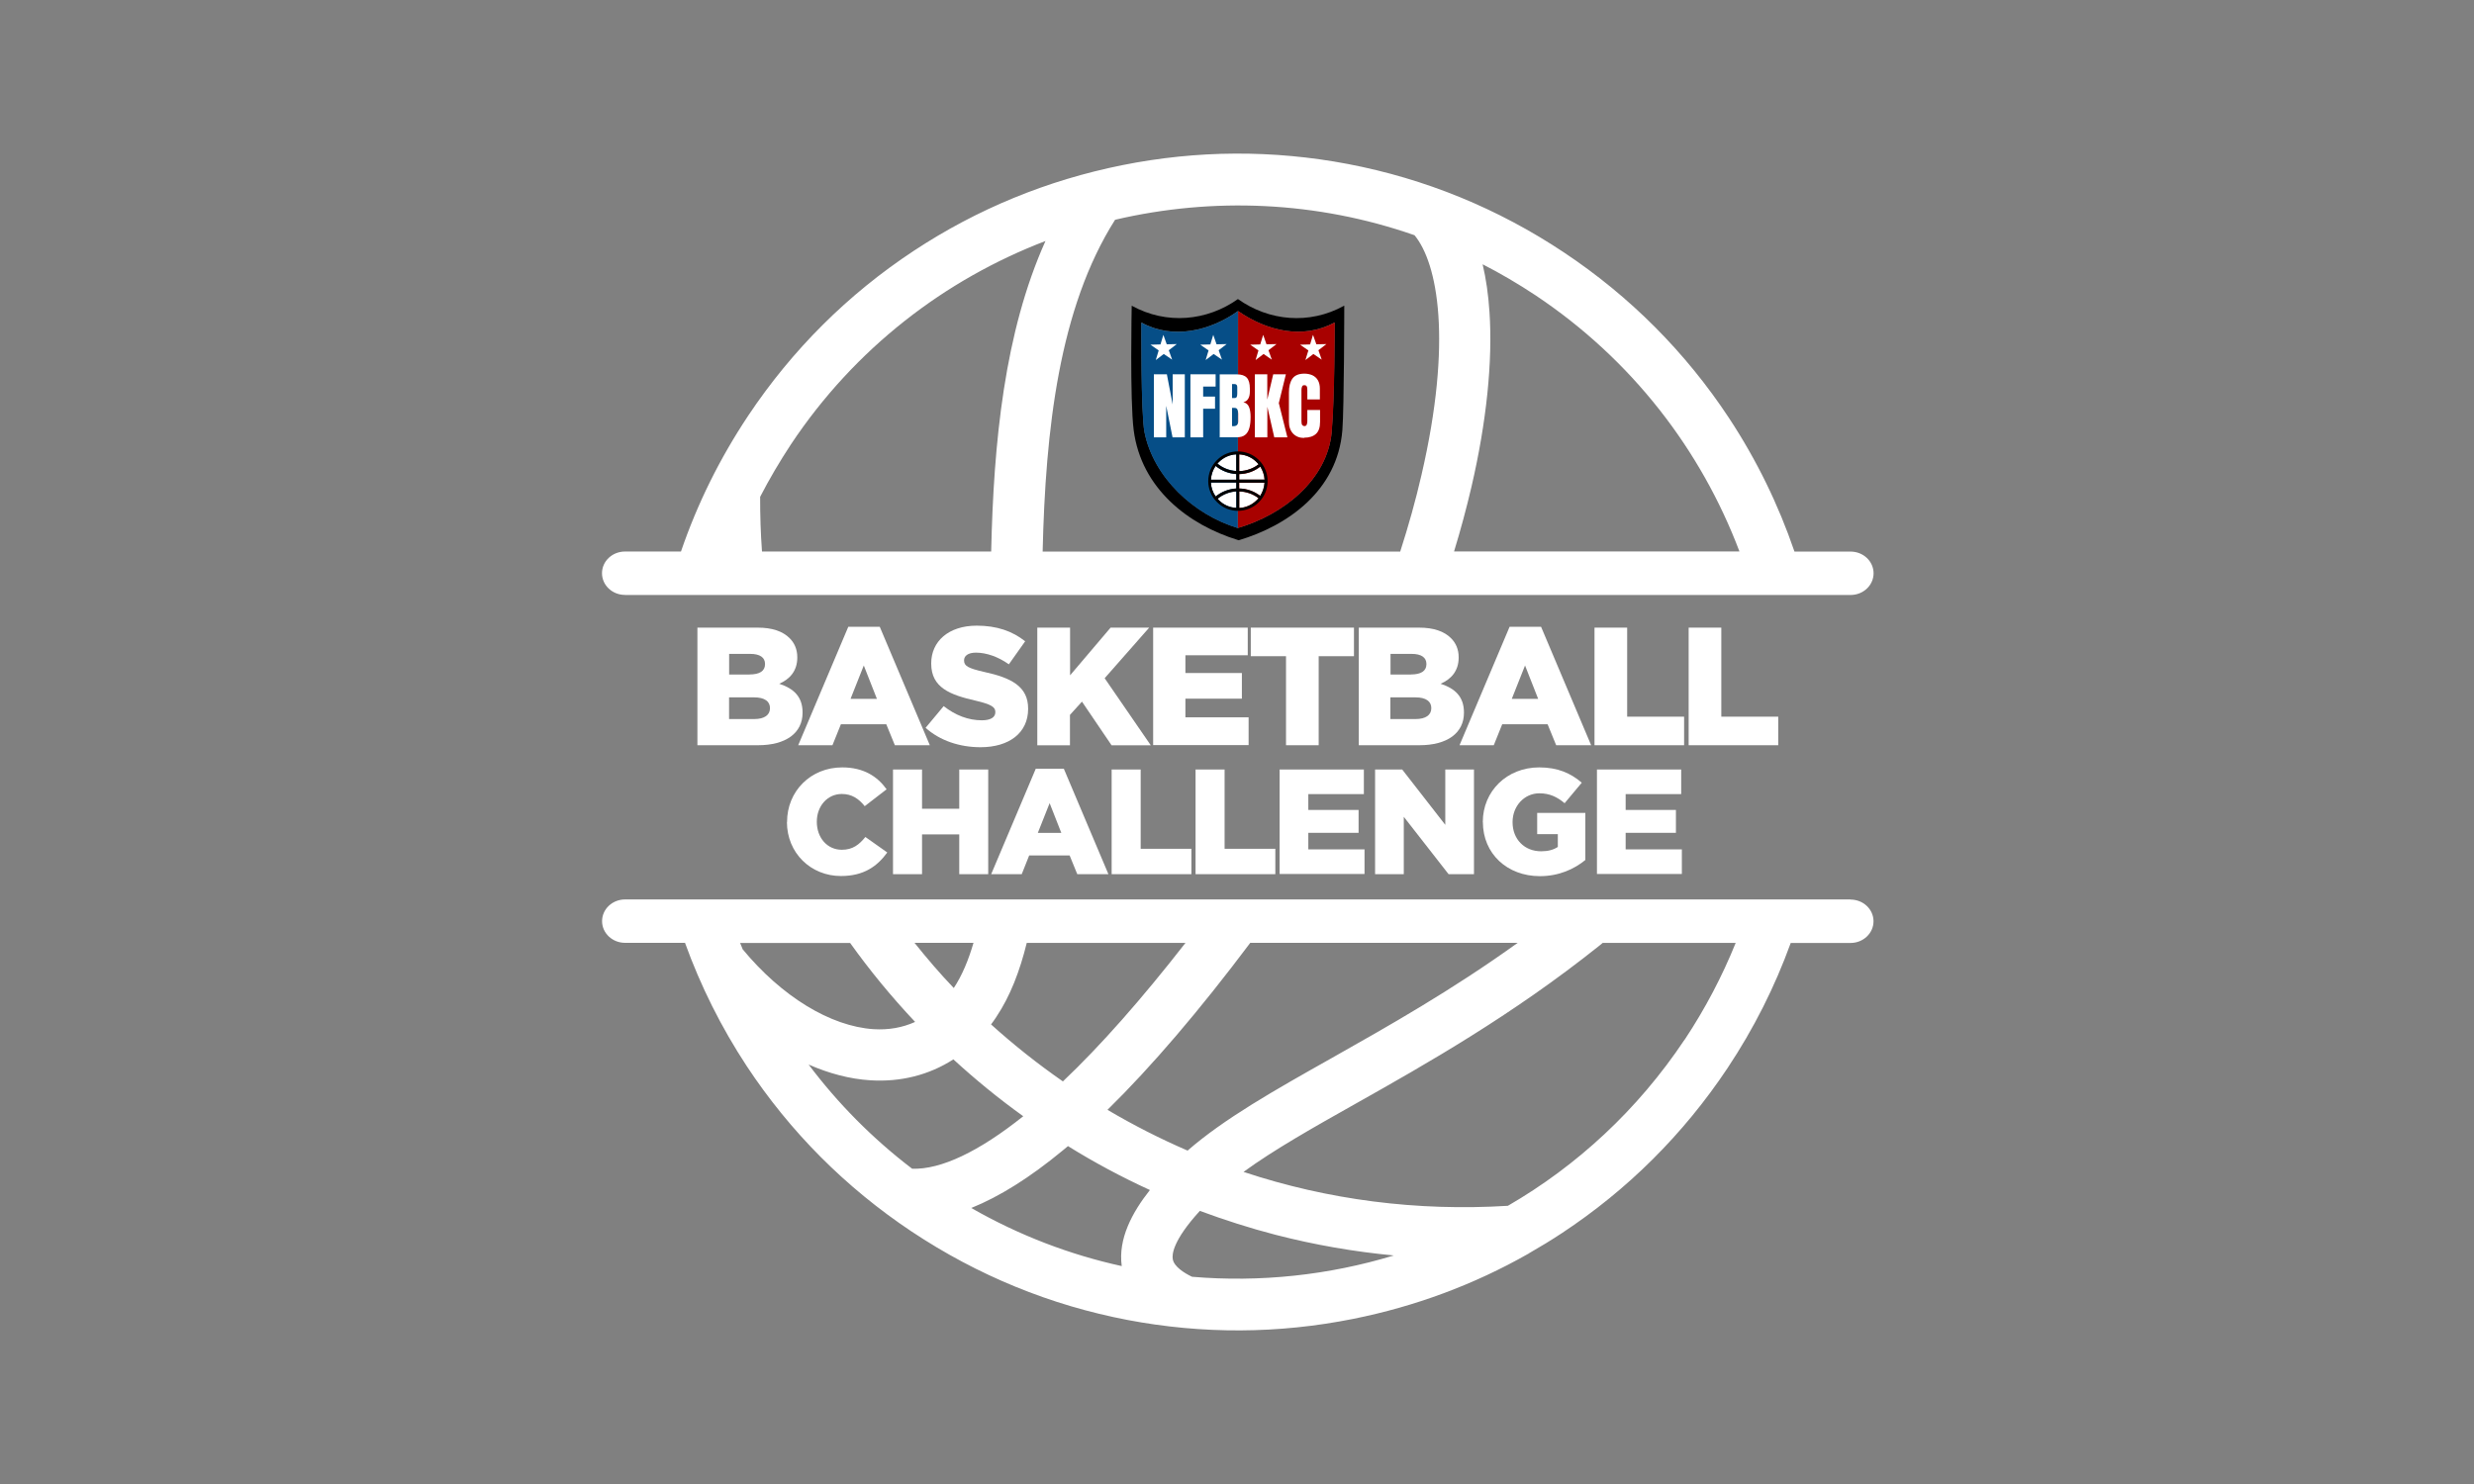 <?xml version="1.0" encoding="UTF-8"?>
<svg id="Layer_1" xmlns="http://www.w3.org/2000/svg" version="1.1" viewBox="0 0 375 225">
  <rect x="0" y="0" width="375" height="225" fill="#808080" stroke="none"/>
  <!-- Generator: Adobe Illustrator 29.6.1, SVG Export Plug-In . SVG Version: 2.1.1 Build 9)  -->
  <defs>
    <style>
      .st0 {
        fill: none;
      }

      .st1, .st2 {
        fill: #a80100;
      }

      .st3, .st4, .st2, .st5 {
        fill-rule: evenodd;
      }

      .st3, .st6 {
        fill: #fff;
      }

      .st7 {
        fill: #074e86;
      }

      .st8 {
        fill: #a70301;
      }

      .st9, .st5 {
        fill: #064e87;
      }

      .st10 {
        display: none;
      }
    </style>
  </defs>
  <g id="_x34_C" class="st10">
    <g class="st10">
      <path class="st0" d="M205.18,46.47c-3.01-3.43-6.27-6.55-9.78-9.25h0c-1.57-1.15-2.94-1.88-4.17-2.33-1.15-.42-2.2-.59-3.19-.62-.99.03-2.09.16-3.32.55-1.27.4-2.68,1.06-4.27,2.17h0c-3.75,2.73-7.22,5.93-10.42,9.5,11.69.92,23.47.91,35.16,0h0v-.02Z"/>
      <path class="st0" d="M214.8,59.97c-18.13,1.53-36.43,1.53-54.55,0-1.64,2.8-3.16,5.7-4.53,8.71-3.97,8.68-6.79,18.12-8.34,27.72h6.82c.07-.52.24-1.02.48-1.42.28-.47.66-.81,1.04-.89,1.44-.31,2.83-.38,4.21-.36.29-2.01.61-4.02.97-6.02-1.07-.02-2.17.03-3.31.24-.35.06-.63-.11-.8-.45s-.24-.84-.14-1.43c.05-.28.1-.55.15-.83.11-.59.37-1.16.71-1.61.34-.44.75-.76,1.14-.83,1.13-.2,2.22-.27,3.29-.27.4-1.86.83-3.71,1.3-5.56.32-1.23,1.85-1.71,2.84-.89.52.43.73,1.11.57,1.75-.42,1.63-.82,3.27-1.18,4.92,1.62.18,3.21.47,4.69,1.06.32.13.51.48.55.95.04.46-.06,1.04-.3,1.6-.11.26-.23.53-.34.79-.24.57-.57,1.02-.91,1.32-.34.29-.7.42-1,.3-1.2-.45-2.47-.69-3.76-.83-.38,2-.7,4.01-.99,6.03,1.34.16,2.66.43,3.93.9.34.13.56.49.66.97.03.17.05.36.05.55h59.58c-1.49-9.13-4.11-18.13-7.78-26.51-1.5-3.43-3.18-6.75-5.02-9.93l-.03.02h0Z"/>
      <path class="st0" d="M169.67,179.24c3,3.48,6.27,6.76,9.81,9.79,1.88,1.61,3.42,2.72,4.74,3.41,1.12.59,2.03.85,2.84.87.79.02,1.7-.21,2.83-.76,1.33-.65,2.89-1.7,4.78-3.23,3.81-3.09,7.31-6.47,10.5-10.09-11.8-.93-23.7-.93-35.5,0h0Z"/>
      <path class="st0" d="M163.79,140.21c1.66,0,3.36.12,5.12.54.39.09.77.42,1.09.87.31.45.55,1.02.64,1.59.04.27.09.53.14.8.1.57.04,1.04-.12,1.35-.17.31-.44.47-.8.39-1.79-.37-3.47-.41-5.12-.37.52,2.59,1.09,5.17,1.75,7.74.16.64-.06,1.32-.57,1.75-1,.83-2.53.33-2.85-.92-.69-2.75-1.3-5.52-1.84-8.29-.7.11-1.39.24-2.05.46-.3.1-.67-.04-1.04-.34-.36-.3-.71-.77-.96-1.35-.11-.27-.23-.54-.34-.82-.24-.58-.32-1.17-.25-1.64s.28-.83.61-.94c1-.33,2.04-.52,3.1-.63-.21-1.29-.39-2.58-.56-3.87h-11.22c1.43,6.46,3.47,12.74,6.1,18.75,1.58,3.61,3.38,7.11,5.38,10.49,18.29-1.56,36.75-1.55,55.04,0,1.79-2.99,3.42-6.09,4.87-9.27,2.9-6.35,5.13-13.06,6.65-19.98h-63.33c.17,1.24.35,2.48.56,3.71v-.02h0Z"/>
      <path class="st7" d="M155.72,68.68c1.37-3,2.89-5.91,4.53-8.71,18.13,1.53,36.43,1.53,54.55,0,1.84,3.18,3.52,6.5,5.02,9.93,3.67,8.37,6.3,17.38,7.78,26.51h6.01c-1.54-10.15-4.41-20.15-8.46-29.41-6.17-14.09-15.12-26.51-26.38-35.2l-.06-.04c-2.08-1.53-3.94-2.52-5.68-3.14-1.79-.64-3.41-.9-4.96-.94h-.14c-1.45.04-3.05.23-4.82.78-1.75.55-3.68,1.45-5.79,2.91l-.06.05c-11.37,8.28-20.47,20.39-26.82,34.27-4.39,9.61-7.47,20.07-9.07,30.71h6c1.55-9.61,4.37-19.04,8.34-27.72h.01ZM180.44,36.97h0c1.59-1.1,3.01-1.77,4.27-2.16,1.24-.39,2.33-.52,3.32-.55,1,.04,2.04.21,3.19.62,1.23.44,2.59,1.17,4.17,2.32h0c3.51,2.71,6.77,5.82,9.78,9.26-11.69.92-23.47.93-35.16,0,3.2-3.57,6.67-6.77,10.42-9.51h0v.02Z"/>
      <path class="st7" d="M219.91,156.48c-1.46,3.18-3.08,6.28-4.87,9.27-18.29-1.56-36.75-1.56-55.04,0-2-3.38-3.8-6.89-5.38-10.49-2.63-6.01-4.66-12.29-6.1-18.75h-6.09c1.54,7.47,3.83,14.72,6.85,21.63,6.03,13.77,14.95,26.17,26.59,36.14,2.24,1.92,4.13,3.27,5.82,4.16,1.9,1,3.6,1.45,5.27,1.48,1.66.03,3.38-.35,5.29-1.28,1.71-.83,3.63-2.12,5.9-3.96,11.76-9.55,20.84-21.63,27.04-35.19,3.33-7.28,5.81-14.99,7.45-22.97h-6.09c-1.53,6.92-3.75,13.62-6.65,19.98v-.02h0ZM194.67,189.33c-1.89,1.54-3.44,2.59-4.78,3.23-1.13.55-2.04.78-2.83.76-.81-.02-1.72-.28-2.84-.87-1.33-.7-2.87-1.8-4.74-3.41-3.54-3.03-6.81-6.31-9.81-9.79,11.8-.94,23.7-.94,35.5,0-3.2,3.62-6.7,7-10.5,10.09h0Z"/>
      <path class="st7" d="M167.99,95.85c-.1-.48-.32-.85-.66-.97-1.27-.48-2.59-.74-3.93-.9.29-2.01.62-4.02.99-6.03,1.29.15,2.55.38,3.76.83.3.11.66-.01,1-.3s.68-.75.91-1.32c.11-.27.22-.53.34-.79.24-.56.34-1.13.3-1.6-.04-.46-.23-.82-.55-.95-1.48-.59-3.07-.88-4.69-1.06.37-1.64.76-3.28,1.18-4.92.17-.64-.05-1.32-.57-1.75-.99-.82-2.52-.35-2.84.89-.47,1.85-.9,3.7-1.3,5.56-1.07,0-2.16.07-3.29.27-.39.07-.8.38-1.14.83-.34.44-.6,1.02-.71,1.61-.05.28-.1.55-.15.83-.1.59-.04,1.09.14,1.43.17.34.45.52.8.45,1.14-.21,2.23-.26,3.31-.24-.36,2-.69,4.01-.97,6.02-1.37-.02-2.77.06-4.21.36-.38.08-.75.42-1.04.89-.24.4-.41.9-.48,1.42h13.83c0-.19,0-.38-.05-.55h.02Z"/>
      <path class="st7" d="M160.29,140.38c-1.06.12-2.1.31-3.1.63-.33.11-.55.46-.61.94-.07.47.02,1.06.25,1.64.11.27.22.55.34.82.24.58.6,1.05.96,1.35s.73.44,1.04.34c.66-.22,1.35-.35,2.05-.46.54,2.78,1.15,5.54,1.84,8.29.31,1.25,1.85,1.75,2.85.92.51-.43.73-1.1.57-1.75-.65-2.57-1.23-5.15-1.75-7.74,1.65-.04,3.34,0,5.12.37.36.07.63-.08.8-.39s.22-.78.12-1.35c-.05-.27-.09-.53-.14-.8-.09-.57-.33-1.14-.64-1.59s-.7-.78-1.09-.87c-1.77-.42-3.46-.54-5.12-.54-.2-1.24-.38-2.47-.56-3.71h-3.5c.17,1.29.35,2.59.56,3.87v.03h0Z"/>
    </g>
    <g>
      <path class="st8" d="M125.62,102.67h6.95c1.7,0,2.9.43,3.7,1.22.54.54.87,1.26.87,2.19v.04c0,1.57-.89,2.5-2.09,3.02,1.65.54,2.69,1.47,2.69,3.31v.04c0,2.32-1.9,3.74-5.13,3.74h-6.99v-13.55h0ZM131.64,108.07c1.14,0,1.78-.39,1.78-1.18v-.04c0-.74-.58-1.16-1.7-1.16h-2.44v2.38s2.36,0,2.36,0ZM132.19,113.2c1.14,0,1.8-.45,1.8-1.24v-.04c0-.74-.58-1.22-1.84-1.22h-2.87v2.5s2.91,0,2.91,0Z"/>
      <path class="st8" d="M143.01,102.57h3.62l5.77,13.65h-4.03l-.99-2.42h-5.23l-.97,2.42h-3.95l5.77-13.65h.01ZM146.31,110.88l-1.51-3.85-1.53,3.85h3.04Z"/>
      <path class="st8" d="M151.92,114.21l2.09-2.5c1.34,1.06,2.83,1.63,4.4,1.63,1.01,0,1.55-.35,1.55-.93v-.04c0-.56-.45-.87-2.28-1.3-2.89-.66-5.11-1.47-5.11-4.26v-.04c0-2.52,1.99-4.34,5.25-4.34,2.3,0,4.11.62,5.58,1.8l-1.88,2.65c-1.24-.87-2.59-1.34-3.8-1.34-.91,0-1.36.39-1.36.87v.04c0,.62.46.89,2.34,1.32,3.12.68,5.05,1.68,5.05,4.22v.04c0,2.77-2.19,4.42-5.48,4.42-2.4,0-4.69-.75-6.35-2.25h0Z"/>
      <path class="st8" d="M164.81,102.67h3.76v5.5l4.67-5.5h4.45l-5.13,5.83,5.31,7.73h-4.51l-3.41-5.03-1.38,1.53v3.5h-3.76v-13.55h0Z"/>
      <path class="st8" d="M178.14,102.67h10.9v3.19h-7.18v2.05h6.51v2.96h-6.51v2.15h7.28v3.2h-11v-13.55Z"/>
      <path class="st8" d="M193.46,105.96h-4.07v-3.29h11.89v3.29h-4.07v10.26h-3.76v-10.26h.01Z"/>
      <path class="st8" d="M201.83,102.67h6.95c1.7,0,2.9.43,3.7,1.22.54.54.87,1.26.87,2.19v.04c0,1.57-.89,2.5-2.09,3.02,1.65.54,2.69,1.47,2.69,3.31v.04c0,2.32-1.9,3.74-5.13,3.74h-6.99v-13.55h0ZM207.85,108.07c1.14,0,1.78-.39,1.78-1.18v-.04c0-.74-.58-1.16-1.7-1.16h-2.44v2.38s2.36,0,2.36,0ZM208.39,113.2c1.14,0,1.8-.45,1.8-1.24v-.04c0-.74-.58-1.22-1.84-1.22h-2.87v2.5h2.91,0Z"/>
      <path class="st8" d="M219.22,102.57h3.62l5.77,13.65h-4.03l-.99-2.42h-5.23l-.97,2.42h-3.95l5.77-13.65h0ZM222.51,110.88l-1.51-3.85-1.53,3.85h3.04Z"/>
      <path class="st8" d="M229,102.67h3.76v10.26h6.56v3.29h-10.32v-13.55Z"/>
      <path class="st8" d="M239.85,102.67h3.76v10.26h6.56v3.29h-10.32v-13.55Z"/>
      <path class="st8" d="M135.96,125.09v-.04c0-3.52,2.71-6.28,6.36-6.28,2.47,0,4.05,1.04,5.12,2.52l-2.52,1.95c-.69-.86-1.48-1.41-2.64-1.41-1.69,0-2.88,1.43-2.88,3.19v.03c0,1.81,1.19,3.22,2.88,3.22,1.26,0,2-.59,2.72-1.47l2.52,1.79c-1.14,1.57-2.67,2.72-5.35,2.72-3.45,0-6.22-2.64-6.22-6.24v.02h0Z"/>
      <path class="st8" d="M148.16,119.02h3.35v4.52h4.29v-4.52h3.34v12.07h-3.34v-4.59h-4.29v4.59h-3.35v-12.07Z"/>
      <path class="st8" d="M164.63,118.93h3.22l5.14,12.16h-3.59l-.88-2.16h-4.66l-.86,2.16h-3.52l5.14-12.16s.01,0,.01,0ZM167.56,126.33l-1.34-3.43-1.36,3.43h2.71-.01Z"/>
      <path class="st8" d="M173.36,119.02h3.35v9.14h5.85v2.93h-9.19v-12.07h-.01Z"/>
      <path class="st8" d="M183.03,119.02h3.35v9.14h5.85v2.93h-9.19v-12.07h-.01Z"/>
      <path class="st8" d="M192.7,119.02h9.71v2.84h-6.4v1.83h5.79v2.64h-5.79v1.91h6.48v2.84h-9.79v-12.07h0Z"/>
      <path class="st8" d="M203.71,119.02h3.12l4.97,6.38v-6.38h3.31v12.07h-2.93l-5.16-6.62v6.62h-3.31v-12.07Z"/>
      <path class="st8" d="M216.13,125.09v-.04c0-3.52,2.76-6.28,6.5-6.28,2.12,0,3.62.66,4.9,1.76l-1.97,2.36c-.86-.72-1.72-1.14-2.91-1.14-1.74,0-3.09,1.47-3.09,3.31v.03c0,1.95,1.36,3.35,3.28,3.35.81,0,1.43-.17,1.93-.5v-1.47h-2.38v-2.45h5.55v5.43c-1.28,1.05-3.05,1.86-5.24,1.86-3.76,0-6.57-2.59-6.57-6.24v.02h0Z"/>
      <path class="st8" d="M229.27,119.02h9.71v2.84h-6.4v1.83h5.79v2.64h-5.79v1.91h6.48v2.84h-9.79v-12.07h0Z"/>
    </g>
    <g>
      <g id="Page-1">
        <g id="NFBKC-logo">
          <g id="Group-624">
            <g id="Fill-622">
              <path class="st4" d="M199.59,65.59c-4.01,2.22-8.66,1.76-12.22-.76h0c-3.55,2.52-8.2,2.97-12.22.76,0,0-.22,10.87.23,14.33.87,6.74,6.31,10.9,12,12.64l.09.02c5.63-1.68,11.36-5.68,11.92-12.67.2-2.54.22-14.33.22-14.33"/>
            </g>
          </g>
          <g id="Fill-625">
            <path class="st5" d="M187.36,66.22h0c-3.2,2.27-7.5,3.32-11.11,1.32,0,0-.07,10.48.36,12.6,1.05,5.22,5.71,9.53,10.77,11.04,3.37,1.01,3.37.37,0-1.91v-23.06"/>
          </g>
          <g id="Fill-627">
            <path class="st2" d="M187.36,91.18c5.18-1.51,10.27-5.49,10.78-11.03.35-3.8.35-12.61.35-12.61-3.69,1.99-7.84.95-11.12-1.32h0v24.96h0"/>
          </g>
          <g id="Fill-629">
            <polygon class="st3" points="177.68 80.74 177.68 73.48 179.17 73.48 179.84 76.96 179.84 73.48 181.24 73.48 181.24 80.74 179.83 80.74 179.1 77.11 179.1 80.74 177.68 80.74"/>
          </g>
          <g id="Fill-631">
            <polygon class="st3" points="181.89 80.74 181.89 73.48 184.79 73.48 184.79 74.89 183.35 74.89 183.35 76.05 184.72 76.05 184.72 77.45 183.35 77.45 183.35 80.74 181.89 80.74"/>
          </g>
          <g id="Fill-633">
            <path class="st3" d="M186.82,79.46c.38,0,.57-.18.57-.54v-.91c0-.21-.03-.37-.09-.49-.06-.12-.18-.18-.35-.18h-.27v2.1h.14v.02ZM186.68,76.21h.3c.13,0,.22-.05.26-.16.04-.1.06-.23.06-.38v-.73c0-.23-.1-.35-.31-.35h-.31v1.61h0ZM185.26,80.74v-7.26h1.97c.53,0,.91.13,1.15.39.24.26.36.68.36,1.27v.32c0,.34-.06.62-.18.83s-.31.35-.56.42c.33.08.55.28.66.58s.17.67.17,1.11c0,.47-.04.88-.13,1.23-.09.35-.25.63-.48.82-.23.2-.56.29-.99.29,0,0-1.97,0-1.97,0Z"/>
          </g>
          <g id="Fill-635">
            <polygon class="st3" points="189.3 80.74 189.3 73.48 190.74 73.48 190.74 76.39 191.41 73.48 192.87 73.48 192.06 76.8 193.04 80.74 191.54 80.74 190.75 77.23 190.75 80.74 189.3 80.74"/>
          </g>
          <g id="Fill-637">
            <path class="st3" d="M194.98,80.81c-.53,0-.95-.16-1.27-.49-.32-.33-.48-.79-.48-1.37v-3.35c0-.7.14-1.24.42-1.62.28-.37.73-.56,1.36-.56.34,0,.65.06.92.19.27.13.48.32.63.57.15.25.23.57.23.95v1.25h-1.44v-1.07c0-.22-.03-.36-.08-.44-.06-.08-.14-.11-.26-.11-.13,0-.23.05-.27.15-.05.1-.07.23-.07.39v3.63c0,.2.03.34.09.42s.14.12.25.12c.12,0,.21-.05.26-.15.05-.1.08-.23.08-.4v-1.31h1.46v1.37c0,.64-.16,1.1-.48,1.39-.32.29-.77.43-1.35.43"/>
          </g>
          <g id="Fill-639">
            <polygon class="st3" points="179.78 71.8 178.83 71.14 177.9 71.84 178.24 70.73 177.28 70.07 178.44 70.05 178.78 68.94 179.16 70.03 180.32 70.01 179.4 70.71 179.78 71.8"/>
          </g>
          <g id="Fill-641">
            <polygon class="st3" points="185.52 71.8 184.57 71.14 183.64 71.84 183.98 70.73 183.02 70.07 184.18 70.05 184.52 68.94 184.9 70.03 186.06 70.01 185.14 70.71 185.52 71.8"/>
          </g>
          <g id="Fill-643">
            <polygon class="st3" points="191.26 71.8 190.31 71.14 189.38 71.84 189.72 70.73 188.76 70.07 189.92 70.05 190.26 68.94 190.64 70.03 191.8 70.01 190.87 70.71 191.26 71.8"/>
          </g>
          <g id="Fill-645">
            <polygon class="st3" points="197 71.8 196.05 71.14 195.12 71.84 195.46 70.73 194.5 70.07 195.66 70.05 195.99 68.94 196.38 70.03 197.54 70.01 196.61 70.71 197 71.8"/>
          </g>
        </g>
      </g>
      <g>
        <g id="Fill-654">
          <path class="st3" d="M190.54,85.73c0,1.77-1.44,3.21-3.21,3.21s-3.21-1.44-3.21-3.21,1.44-3.21,3.21-3.21,3.21,1.44,3.21,3.21"/>
        </g>
        <g id="Fill-672">
          <path class="st4" d="M187.5,85.56v-.64c.88-.02,1.74-.32,2.43-.86.29.45.46.96.49,1.5h-2.92ZM189.92,87.42c-.69-.53-1.54-.83-2.42-.85v-.67h2.92c-.03.55-.2,1.07-.5,1.52h0ZM189.52,87.92c-.54.54-1.25.86-2.02.9v-1.91c.79.02,1.57.28,2.22.78-.06.08-.13.15-.2.22h0ZM187.5,82.64c.76.04,1.47.36,2.02.9.08.08.15.16.22.24-.66.51-1.44.77-2.23.79v-1.93h-.01ZM187.16,84.57c-.78-.05-1.54-.34-2.17-.86.05-.06.1-.11.15-.17.54-.54,1.25-.86,2.02-.9v1.93ZM187.16,85.56h-2.92c.03-.57.22-1.12.54-1.58.67.56,1.51.88,2.38.93v.65ZM187.16,86.58c-.87.05-1.7.38-2.37.92-.33-.47-.52-1.02-.55-1.6h2.92v.67h0ZM187.16,88.82c-.76-.04-1.47-.36-2.02-.9-.05-.05-.1-.1-.14-.15.63-.51,1.39-.8,2.16-.85v1.9ZM190.51,84.44c-.17-.43-.43-.81-.75-1.14s-.71-.58-1.14-.75c-.41-.17-.85-.25-1.29-.25s-.88.08-1.29.25c-.43.17-.81.43-1.14.75-.33.33-.58.71-.75,1.14-.17.41-.25.85-.25,1.29s.08.88.25,1.29c.17.43.43.81.75,1.14.33.33.71.58,1.14.75.41.17.85.25,1.29.25s.88-.08,1.29-.25c.43-.17.81-.43,1.14-.75s.58-.71.75-1.14c.17-.41.25-.85.25-1.29s-.08-.88-.25-1.29h0Z"/>
        </g>
      </g>
    </g>
    <g>
      <path class="st7" d="M258.1,134H116.9c-1.46,0-2.65,1.12-2.65,2.5s1.19,2.5,2.65,2.5h6.9c1.8,4.98,4.17,9.74,7.11,14.2,5,7.58,11.39,13.99,19.01,19.07,7.62,5.07,16,8.5,24.92,10.2,8.61,1.63,17.35,1.59,25.99-.14,7.12-1.43,13.88-3.94,20.13-7.49.04-.02.09-.05.13-.08,1.28-.73,2.54-1.5,3.77-2.31,7.58-5,13.99-11.39,19.07-19.01,3.03-4.55,5.46-9.38,7.29-14.44h6.89c1.46,0,2.65-1.12,2.65-2.5s-1.19-2.5-2.65-2.5h-.01ZM159.68,147.54c1.59-2.39,2.71-5.27,3.5-8.53h18.29c-5.05,6.48-9.78,11.84-14.12,15.97-2.92-2.03-5.69-4.23-8.28-6.57.21-.28.41-.57.61-.86h0ZM188.93,139h30.83c-7.66,5.51-14.93,9.61-21.5,13.32-6.55,3.69-12.32,6.95-16.54,10.63-3.15-1.36-6.24-2.93-9.23-4.7,5.07-4.98,10.58-11.43,16.45-19.25h-.01ZM157.05,139c-.58,2-1.32,3.76-2.27,5.21-1.59-1.67-3.09-3.41-4.52-5.21,0,0,6.79,0,6.79,0ZM130.43,139.7c-.1-.23-.18-.46-.28-.69h12.68c2.29,3.2,4.79,6.24,7.49,9.1-1.46.66-3.06.95-4.79.83-4.97-.32-10.59-3.76-15.11-9.24h.01ZM138.03,153.02c2.39,1.05,4.79,1.68,7.13,1.83,3.49.22,6.75-.6,9.57-2.41,2.55,2.34,5.23,4.53,8.05,6.55-5.1,4.08-9.49,6.16-12.8,6.05-4.61-3.51-8.6-7.57-11.95-12.03h0ZM174.13,176.26c-5.96-1.31-11.81-3.53-17.34-6.7,3.25-1.31,6.77-3.51,10.52-6.62.2-.17.41-.34.62-.52,3.05,1.89,6.2,3.58,9.44,5.06-2.02,2.55-3.69,5.62-3.24,8.77h0ZM182.21,177.48c-.9-.44-2.04-1.16-2.2-2-.11-.57.02-2.19,3.11-5.59,2.86,1.07,5.77,1.99,8.73,2.76,4.48,1.16,9.03,1.95,13.62,2.38-7.5,2.27-15.4,3.12-23.26,2.46h0ZM238.99,150.15c-5.42,8.13-12.44,14.57-20.37,19.16-10.46.65-20.74-.68-30.46-3.91,3.53-2.57,8.03-5.11,13.02-7.92,7.96-4.49,17.86-10.07,27.97-18.15.14-.11.26-.22.4-.32h15.33c-1.55,3.84-3.5,7.57-5.88,11.15h0Z"/>
      <path class="st7" d="M116.9,98.9h141.21c1.46,0,2.65-1.12,2.65-2.5s-1.19-2.5-2.65-2.5h-6.46c-1.85-5.42-4.37-10.58-7.55-15.4-5-7.58-11.39-13.99-19.01-19.07-7.62-5.07-16-8.5-24.92-10.2-8.61-1.63-17.36-1.59-25.99.14s-16.72,5.05-24.04,9.88c-7.58,5-13.99,11.39-19.07,19.01-3.27,4.91-5.86,10.15-7.74,15.64h-6.45c-1.46,0-2.65,1.12-2.65,2.5s1.19,2.5,2.65,2.5c0,0,.02,0,.02,0ZM216.51,66.3c-.13-2.01-.4-3.85-.79-5.51,2.07,1.06,4.1,2.25,6.08,3.57,11.15,7.43,19.1,17.87,23.51,29.54h-32.89c.77-2.51,1.44-5.01,2.01-7.48,1.73-7.48,2.45-14.44,2.07-20.12h0ZM207.85,57.42c2.69,3.24,4.4,12.19.82,27.66-.67,2.91-1.5,5.86-2.45,8.82h-41.2c.32-14.06,1.89-28.07,8.35-38.25,11.26-2.64,23.23-2.15,34.48,1.77h0ZM132.47,87.58c1.06-2.05,2.24-4.06,3.54-6.03,7.38-11.08,17.75-19.01,29.33-23.44-4.73,10.52-5.98,23.2-6.26,35.79h-26.41c-.15-2.09-.22-4.2-.21-6.32h.01Z"/>
    </g>
  </g>
  <g id="_x34_C_INV" class="st10">
    <g class="st10">
      <path class="st0" d="M205.18,46.47c-3.01-3.43-6.27-6.55-9.78-9.25h0c-1.57-1.15-2.94-1.88-4.17-2.33-1.15-.42-2.2-.59-3.19-.62-.99.03-2.09.16-3.32.55-1.27.4-2.68,1.06-4.27,2.17h0c-3.75,2.73-7.22,5.93-10.42,9.5,11.69.92,23.47.91,35.16,0h0v-.02Z"/>
      <path class="st0" d="M214.8,59.97c-18.13,1.53-36.43,1.53-54.55,0-1.64,2.8-3.16,5.7-4.53,8.71-3.97,8.68-6.79,18.12-8.34,27.72h6.82c.07-.52.24-1.02.48-1.42.28-.47.66-.81,1.04-.89,1.44-.31,2.83-.38,4.21-.36.29-2.01.61-4.02.97-6.02-1.07-.02-2.17.03-3.31.24-.35.06-.63-.11-.8-.45s-.24-.84-.14-1.43c.05-.28.1-.55.15-.83.11-.59.37-1.16.71-1.61.34-.44.75-.76,1.14-.83,1.13-.2,2.22-.27,3.29-.27.4-1.86.83-3.71,1.3-5.56.32-1.23,1.85-1.71,2.84-.89.52.43.73,1.11.57,1.75-.42,1.63-.82,3.27-1.18,4.92,1.62.18,3.21.47,4.69,1.06.32.13.51.48.55.95.04.46-.06,1.04-.3,1.6-.11.26-.23.53-.34.79-.24.57-.57,1.02-.91,1.32-.34.29-.7.42-1,.3-1.2-.45-2.47-.69-3.76-.83-.38,2-.7,4.01-.99,6.03,1.34.16,2.66.43,3.93.9.34.13.56.49.66.97.03.17.05.36.05.55h59.58c-1.49-9.13-4.11-18.13-7.78-26.51-1.5-3.43-3.18-6.75-5.02-9.93l-.03.02h0Z"/>
      <path class="st0" d="M169.67,179.24c3,3.48,6.27,6.76,9.81,9.79,1.88,1.61,3.42,2.72,4.74,3.41,1.12.59,2.03.85,2.84.87.79.02,1.7-.21,2.83-.76,1.33-.65,2.89-1.7,4.78-3.23,3.81-3.09,7.31-6.47,10.5-10.09-11.8-.93-23.7-.93-35.5,0h0Z"/>
      <path class="st0" d="M163.79,140.21c1.66,0,3.36.12,5.12.54.39.09.77.42,1.09.87.31.45.55,1.02.64,1.59.04.27.09.53.14.8.1.57.04,1.04-.12,1.35-.17.31-.44.47-.8.39-1.79-.37-3.47-.41-5.12-.37.52,2.59,1.09,5.17,1.75,7.74.16.64-.06,1.32-.57,1.75-1,.83-2.53.33-2.85-.92-.69-2.75-1.3-5.52-1.84-8.29-.7.11-1.39.24-2.05.46-.3.1-.67-.04-1.04-.34-.36-.3-.71-.77-.96-1.35-.11-.27-.23-.54-.34-.82-.24-.58-.32-1.17-.25-1.64s.28-.83.61-.94c1-.33,2.04-.52,3.1-.63-.21-1.29-.39-2.58-.56-3.87h-11.22c1.43,6.46,3.47,12.74,6.1,18.75,1.58,3.61,3.38,7.11,5.38,10.49,18.29-1.56,36.75-1.55,55.04,0,1.79-2.99,3.42-6.09,4.87-9.27,2.9-6.35,5.13-13.06,6.65-19.98h-63.33c.17,1.24.35,2.48.56,3.71v-.02h0Z"/>
      <path class="st7" d="M155.72,68.68c1.37-3,2.89-5.91,4.53-8.71,18.13,1.53,36.43,1.53,54.55,0,1.84,3.18,3.52,6.5,5.02,9.93,3.67,8.37,6.3,17.38,7.78,26.51h6.01c-1.54-10.15-4.41-20.15-8.46-29.41-6.17-14.09-15.12-26.51-26.38-35.2l-.06-.04c-2.08-1.53-3.94-2.52-5.68-3.14-1.79-.64-3.41-.9-4.96-.94h-.14c-1.45.04-3.05.23-4.82.78-1.75.55-3.68,1.45-5.79,2.91l-.06.05c-11.37,8.28-20.47,20.39-26.82,34.27-4.39,9.61-7.47,20.07-9.07,30.71h6c1.55-9.61,4.37-19.04,8.34-27.72h.01ZM180.44,36.97h0c1.59-1.1,3.01-1.77,4.27-2.16,1.24-.39,2.33-.52,3.32-.55,1,.04,2.04.21,3.19.62,1.23.44,2.59,1.17,4.17,2.32h0c3.51,2.71,6.77,5.82,9.78,9.26-11.69.92-23.47.93-35.16,0,3.2-3.57,6.67-6.77,10.42-9.51h0v.02Z"/>
      <path class="st7" d="M219.91,156.48c-1.46,3.18-3.08,6.28-4.87,9.27-18.29-1.56-36.75-1.56-55.04,0-2-3.38-3.8-6.89-5.38-10.49-2.63-6.01-4.66-12.29-6.1-18.75h-6.09c1.54,7.47,3.83,14.72,6.85,21.63,6.03,13.77,14.95,26.17,26.59,36.14,2.24,1.92,4.13,3.27,5.82,4.16,1.9,1,3.6,1.45,5.27,1.48,1.66.03,3.38-.35,5.29-1.28,1.71-.83,3.63-2.12,5.9-3.96,11.76-9.55,20.84-21.63,27.04-35.19,3.33-7.28,5.81-14.99,7.45-22.97h-6.09c-1.53,6.92-3.75,13.62-6.65,19.98v-.02h0ZM194.67,189.33c-1.89,1.54-3.44,2.59-4.78,3.23-1.13.55-2.04.78-2.83.76-.81-.02-1.72-.28-2.84-.87-1.33-.7-2.87-1.8-4.74-3.41-3.54-3.03-6.81-6.31-9.81-9.79,11.8-.94,23.7-.94,35.5,0-3.2,3.62-6.7,7-10.5,10.09h0Z"/>
      <path class="st7" d="M167.99,95.85c-.1-.48-.32-.85-.66-.97-1.27-.48-2.59-.74-3.93-.9.29-2.01.62-4.02.99-6.03,1.29.15,2.55.38,3.76.83.3.11.66-.01,1-.3s.68-.75.91-1.32c.11-.27.22-.53.34-.79.24-.56.34-1.13.3-1.6-.04-.46-.23-.82-.55-.95-1.48-.59-3.07-.88-4.69-1.06.37-1.64.76-3.28,1.18-4.92.17-.64-.05-1.32-.57-1.75-.99-.82-2.52-.35-2.84.89-.47,1.85-.9,3.7-1.3,5.56-1.07,0-2.16.07-3.29.27-.39.07-.8.38-1.14.83-.34.44-.6,1.02-.71,1.61-.05.28-.1.55-.15.83-.1.59-.04,1.09.14,1.43.17.34.45.52.8.45,1.14-.21,2.23-.26,3.31-.24-.36,2-.69,4.01-.97,6.02-1.37-.02-2.77.06-4.21.36-.38.08-.75.42-1.04.89-.24.4-.41.9-.48,1.42h13.83c0-.19,0-.38-.05-.55h.02Z"/>
      <path class="st7" d="M160.29,140.38c-1.06.12-2.1.31-3.1.63-.33.11-.55.46-.61.94-.07.47.02,1.06.25,1.64.11.27.22.55.34.82.24.58.6,1.05.96,1.35s.73.44,1.04.34c.66-.22,1.35-.35,2.05-.46.54,2.78,1.15,5.54,1.84,8.29.31,1.25,1.85,1.75,2.85.92.51-.43.73-1.1.57-1.75-.65-2.57-1.23-5.15-1.75-7.74,1.65-.04,3.34,0,5.12.37.36.07.63-.08.8-.39s.22-.78.12-1.35c-.05-.27-.09-.53-.14-.8-.09-.57-.33-1.14-.64-1.59s-.7-.78-1.09-.87c-1.77-.42-3.46-.54-5.12-.54-.2-1.24-.38-2.47-.56-3.71h-3.5c.17,1.29.35,2.59.56,3.87v.03h0Z"/>
    </g>
    <g>
      <path class="st8" d="M125.62,102.67h6.95c1.7,0,2.9.43,3.7,1.22.54.54.87,1.26.87,2.19v.04c0,1.57-.89,2.5-2.09,3.02,1.65.54,2.69,1.47,2.69,3.31v.04c0,2.32-1.9,3.74-5.13,3.74h-6.99v-13.55h0ZM131.64,108.07c1.14,0,1.78-.39,1.78-1.18v-.04c0-.74-.58-1.16-1.7-1.16h-2.44v2.38s2.36,0,2.36,0ZM132.19,113.2c1.14,0,1.8-.45,1.8-1.24v-.04c0-.74-.58-1.22-1.84-1.22h-2.87v2.5s2.91,0,2.91,0Z"/>
      <path class="st8" d="M143.01,102.57h3.62l5.77,13.65h-4.03l-.99-2.42h-5.23l-.97,2.42h-3.95l5.77-13.65h.01ZM146.31,110.88l-1.51-3.85-1.53,3.85h3.04Z"/>
      <path class="st8" d="M151.92,114.21l2.09-2.5c1.34,1.06,2.83,1.63,4.4,1.63,1.01,0,1.55-.35,1.55-.93v-.04c0-.56-.45-.87-2.28-1.3-2.89-.66-5.11-1.47-5.11-4.26v-.04c0-2.52,1.99-4.34,5.25-4.34,2.3,0,4.11.62,5.58,1.8l-1.88,2.65c-1.24-.87-2.59-1.34-3.8-1.34-.91,0-1.36.39-1.36.87v.04c0,.62.46.89,2.34,1.32,3.12.68,5.05,1.68,5.05,4.22v.04c0,2.77-2.19,4.42-5.48,4.42-2.4,0-4.69-.75-6.35-2.25h0Z"/>
      <path class="st8" d="M164.81,102.67h3.76v5.5l4.67-5.5h4.45l-5.13,5.83,5.31,7.73h-4.51l-3.41-5.03-1.38,1.53v3.5h-3.76v-13.55h0Z"/>
      <path class="st8" d="M178.14,102.67h10.9v3.19h-7.18v2.05h6.51v2.96h-6.51v2.15h7.28v3.2h-11v-13.55Z"/>
      <path class="st8" d="M193.46,105.96h-4.07v-3.29h11.89v3.29h-4.07v10.26h-3.76v-10.26h.01Z"/>
      <path class="st8" d="M201.83,102.67h6.95c1.7,0,2.9.43,3.7,1.22.54.54.87,1.26.87,2.19v.04c0,1.57-.89,2.5-2.09,3.02,1.65.54,2.69,1.47,2.69,3.31v.04c0,2.32-1.9,3.74-5.13,3.74h-6.99v-13.55h0ZM207.85,108.07c1.14,0,1.78-.39,1.78-1.18v-.04c0-.74-.58-1.16-1.7-1.16h-2.44v2.38s2.36,0,2.36,0ZM208.39,113.2c1.14,0,1.8-.45,1.8-1.24v-.04c0-.74-.58-1.22-1.84-1.22h-2.87v2.5h2.91,0Z"/>
      <path class="st8" d="M219.22,102.57h3.62l5.77,13.65h-4.03l-.99-2.42h-5.23l-.97,2.42h-3.95l5.77-13.65h0ZM222.51,110.88l-1.51-3.85-1.53,3.85h3.04Z"/>
      <path class="st8" d="M229,102.67h3.76v10.26h6.56v3.29h-10.32v-13.55Z"/>
      <path class="st8" d="M239.85,102.67h3.76v10.26h6.56v3.29h-10.32v-13.55Z"/>
      <path class="st8" d="M135.96,125.09v-.04c0-3.52,2.71-6.28,6.36-6.28,2.47,0,4.05,1.04,5.12,2.52l-2.52,1.95c-.69-.86-1.48-1.41-2.64-1.41-1.69,0-2.88,1.43-2.88,3.19v.03c0,1.81,1.19,3.22,2.88,3.22,1.26,0,2-.59,2.72-1.47l2.52,1.79c-1.14,1.57-2.67,2.72-5.35,2.72-3.45,0-6.22-2.64-6.22-6.24v.02h0Z"/>
      <path class="st8" d="M148.16,119.02h3.35v4.52h4.29v-4.52h3.34v12.07h-3.34v-4.59h-4.29v4.59h-3.35v-12.07Z"/>
      <path class="st8" d="M164.63,118.93h3.22l5.14,12.16h-3.59l-.88-2.16h-4.66l-.86,2.16h-3.52l5.14-12.16s.01,0,.01,0ZM167.56,126.33l-1.34-3.43-1.36,3.43h2.71-.01Z"/>
      <path class="st8" d="M173.36,119.02h3.35v9.14h5.85v2.93h-9.19v-12.07h-.01Z"/>
      <path class="st8" d="M183.03,119.02h3.35v9.14h5.85v2.93h-9.19v-12.07h-.01Z"/>
      <path class="st8" d="M192.7,119.02h9.71v2.84h-6.4v1.83h5.79v2.64h-5.79v1.91h6.48v2.84h-9.79v-12.07h0Z"/>
      <path class="st8" d="M203.71,119.02h3.12l4.97,6.38v-6.38h3.31v12.07h-2.93l-5.16-6.62v6.62h-3.31v-12.07Z"/>
      <path class="st8" d="M216.13,125.09v-.04c0-3.52,2.76-6.28,6.5-6.28,2.12,0,3.62.66,4.9,1.76l-1.97,2.36c-.86-.72-1.72-1.14-2.91-1.14-1.74,0-3.09,1.47-3.09,3.31v.03c0,1.95,1.36,3.35,3.28,3.35.81,0,1.43-.17,1.93-.5v-1.47h-2.38v-2.45h5.55v5.43c-1.28,1.05-3.05,1.86-5.24,1.86-3.76,0-6.57-2.59-6.57-6.24v.02h0Z"/>
      <path class="st8" d="M229.27,119.02h9.71v2.84h-6.4v1.83h5.79v2.64h-5.79v1.91h6.48v2.84h-9.79v-12.07h0Z"/>
    </g>
    <g>
      <g id="Page-11">
        <g id="NFBKC-logo1">
          <g id="Group-6241">
            <g id="Fill-6221">
              <path class="st4" d="M199.59,65.59c-4.01,2.22-8.66,1.76-12.22-.76h0c-3.55,2.52-8.2,2.97-12.22.76,0,0-.22,10.87.23,14.33.87,6.74,6.31,10.9,12,12.64l.09.02c5.63-1.68,11.36-5.68,11.92-12.67.2-2.54.22-14.33.22-14.33"/>
            </g>
          </g>
          <g id="Fill-6251">
            <path class="st5" d="M187.36,66.22h0c-3.2,2.27-7.5,3.32-11.11,1.32,0,0-.07,10.48.36,12.6,1.05,5.22,5.71,9.53,10.77,11.04,3.37,1.01,3.37.37,0-1.91v-23.06"/>
          </g>
          <g id="Fill-6271">
            <path class="st2" d="M187.36,91.18c5.18-1.51,10.27-5.49,10.78-11.03.35-3.8.35-12.61.35-12.61-3.69,1.99-7.84.95-11.12-1.32h0v24.96h0"/>
          </g>
          <g id="Fill-6291">
            <polygon class="st3" points="177.68 80.74 177.68 73.48 179.17 73.48 179.84 76.96 179.84 73.48 181.24 73.48 181.24 80.74 179.83 80.74 179.1 77.11 179.1 80.74 177.68 80.74"/>
          </g>
          <g id="Fill-6311">
            <polygon class="st3" points="181.89 80.74 181.89 73.48 184.79 73.48 184.79 74.89 183.35 74.89 183.35 76.05 184.72 76.05 184.72 77.45 183.35 77.45 183.35 80.74 181.89 80.74"/>
          </g>
          <g id="Fill-6331">
            <path class="st3" d="M186.82,79.46c.38,0,.57-.18.57-.54v-.91c0-.21-.03-.37-.09-.49-.06-.12-.18-.18-.35-.18h-.27v2.1h.14v.02ZM186.68,76.21h.3c.13,0,.22-.05.26-.16.04-.1.06-.23.06-.38v-.73c0-.23-.1-.35-.31-.35h-.31v1.61h0ZM185.26,80.74v-7.26h1.97c.53,0,.91.13,1.15.39.24.26.36.68.36,1.27v.32c0,.34-.06.62-.18.83s-.31.35-.56.42c.33.08.55.28.66.58s.17.67.17,1.11c0,.47-.04.88-.13,1.23-.09.35-.25.63-.48.82-.23.2-.56.29-.99.29,0,0-1.97,0-1.97,0Z"/>
          </g>
          <g id="Fill-6351">
            <polygon class="st3" points="189.3 80.74 189.3 73.48 190.74 73.48 190.74 76.39 191.41 73.48 192.87 73.48 192.06 76.8 193.04 80.74 191.54 80.74 190.75 77.23 190.75 80.74 189.3 80.74"/>
          </g>
          <g id="Fill-6371">
            <path class="st3" d="M194.98,80.81c-.53,0-.95-.16-1.27-.49-.32-.33-.48-.79-.48-1.37v-3.35c0-.7.14-1.24.42-1.62.28-.37.73-.56,1.36-.56.34,0,.65.06.92.19.27.13.48.32.63.57.15.25.23.57.23.95v1.25h-1.44v-1.07c0-.22-.03-.36-.08-.44-.06-.08-.14-.11-.26-.11-.13,0-.23.05-.27.15-.05.1-.07.23-.07.39v3.63c0,.2.03.34.09.42s.14.12.25.12c.12,0,.21-.05.26-.15.05-.1.08-.23.08-.4v-1.31h1.46v1.37c0,.64-.16,1.1-.48,1.39-.32.29-.77.43-1.35.43"/>
          </g>
          <g id="Fill-6391">
            <polygon class="st3" points="179.78 71.8 178.83 71.14 177.9 71.84 178.24 70.73 177.28 70.07 178.44 70.05 178.78 68.94 179.16 70.03 180.32 70.01 179.4 70.71 179.78 71.8"/>
          </g>
          <g id="Fill-6411">
            <polygon class="st3" points="185.52 71.8 184.57 71.14 183.64 71.84 183.98 70.73 183.02 70.07 184.18 70.05 184.52 68.94 184.9 70.03 186.06 70.01 185.14 70.71 185.52 71.8"/>
          </g>
          <g id="Fill-6431">
            <polygon class="st3" points="191.26 71.8 190.31 71.14 189.38 71.84 189.72 70.73 188.76 70.07 189.92 70.05 190.26 68.94 190.64 70.03 191.8 70.01 190.87 70.71 191.26 71.8"/>
          </g>
          <g id="Fill-6451">
            <polygon class="st3" points="197 71.8 196.05 71.14 195.12 71.84 195.46 70.73 194.5 70.07 195.66 70.05 195.99 68.94 196.38 70.03 197.54 70.01 196.61 70.71 197 71.8"/>
          </g>
        </g>
      </g>
      <g>
        <g id="Fill-6541">
          <path class="st3" d="M190.54,85.73c0,1.77-1.44,3.21-3.21,3.21s-3.21-1.44-3.21-3.21,1.44-3.21,3.21-3.21,3.21,1.44,3.21,3.21"/>
        </g>
        <g id="Fill-6721">
          <path class="st4" d="M187.5,85.56v-.64c.88-.02,1.74-.32,2.43-.86.29.45.46.96.49,1.5h-2.92ZM189.92,87.42c-.69-.53-1.54-.83-2.42-.85v-.67h2.92c-.03.55-.2,1.07-.5,1.52h0ZM189.52,87.92c-.54.54-1.25.86-2.02.9v-1.91c.79.02,1.57.28,2.22.78-.06.08-.13.15-.2.22h0ZM187.5,82.64c.76.04,1.47.36,2.02.9.08.08.15.16.22.24-.66.51-1.44.77-2.23.79v-1.93h-.01ZM187.16,84.57c-.78-.05-1.54-.34-2.17-.86.05-.06.1-.11.15-.17.54-.54,1.25-.86,2.02-.9v1.93ZM187.16,85.56h-2.92c.03-.57.22-1.12.54-1.58.67.56,1.51.88,2.38.93v.65ZM187.16,86.58c-.87.05-1.7.38-2.37.92-.33-.47-.52-1.02-.55-1.6h2.92v.67h0ZM187.16,88.82c-.76-.04-1.47-.36-2.02-.9-.05-.05-.1-.1-.14-.15.63-.51,1.39-.8,2.16-.85v1.9ZM190.51,84.44c-.17-.43-.43-.81-.75-1.14s-.71-.58-1.14-.75c-.41-.17-.85-.25-1.29-.25s-.88.08-1.29.25c-.43.17-.81.43-1.14.75-.33.33-.58.71-.75,1.14-.17.41-.25.85-.25,1.29s.08.88.25,1.29c.17.43.43.81.75,1.14.33.33.71.58,1.14.75.41.17.85.25,1.29.25s.88-.08,1.29-.25c.43-.17.81-.43,1.14-.75s.58-.71.75-1.14c.17-.41.25-.85.25-1.29s-.08-.88-.25-1.29h0Z"/>
        </g>
      </g>
    </g>
    <g>
      <path class="st6" d="M258.1,134H116.9c-1.46,0-2.65,1.12-2.65,2.5s1.19,2.5,2.65,2.5h6.9c1.8,4.98,4.17,9.74,7.11,14.2,5,7.58,11.39,13.99,19.01,19.07,7.62,5.07,16,8.5,24.92,10.2,8.61,1.63,17.35,1.59,25.99-.14,7.12-1.43,13.88-3.94,20.13-7.49.04-.02.09-.05.13-.08,1.28-.73,2.54-1.5,3.77-2.31,7.58-5,13.99-11.39,19.07-19.01,3.03-4.55,5.46-9.38,7.29-14.44h6.89c1.46,0,2.65-1.12,2.65-2.5s-1.19-2.5-2.65-2.5h-.01ZM159.68,147.54c1.59-2.39,2.71-5.27,3.5-8.53h18.29c-5.05,6.48-9.78,11.84-14.12,15.97-2.92-2.03-5.69-4.23-8.28-6.57.21-.28.41-.57.61-.86h0ZM188.93,139h30.83c-7.66,5.51-14.93,9.61-21.5,13.32-6.55,3.69-12.32,6.95-16.54,10.63-3.15-1.36-6.24-2.93-9.23-4.7,5.07-4.98,10.58-11.43,16.45-19.25h-.01ZM157.05,139c-.58,2-1.32,3.76-2.27,5.21-1.59-1.67-3.09-3.41-4.52-5.21,0,0,6.79,0,6.79,0ZM130.43,139.7c-.1-.23-.18-.46-.28-.69h12.68c2.29,3.2,4.79,6.24,7.49,9.1-1.46.66-3.06.95-4.79.83-4.97-.32-10.59-3.76-15.11-9.24h.01ZM138.03,153.02c2.39,1.05,4.79,1.68,7.13,1.83,3.49.22,6.75-.6,9.57-2.41,2.55,2.34,5.23,4.53,8.05,6.55-5.1,4.08-9.49,6.16-12.8,6.05-4.61-3.51-8.6-7.57-11.95-12.03h0ZM174.13,176.26c-5.96-1.31-11.81-3.53-17.34-6.7,3.25-1.31,6.77-3.51,10.52-6.62.2-.17.41-.34.62-.52,3.05,1.89,6.2,3.58,9.44,5.06-2.02,2.55-3.69,5.62-3.24,8.77h0ZM182.21,177.48c-.9-.44-2.04-1.16-2.2-2-.11-.57.02-2.19,3.11-5.59,2.86,1.07,5.77,1.99,8.73,2.76,4.48,1.16,9.03,1.95,13.62,2.38-7.5,2.27-15.4,3.12-23.26,2.46h0ZM238.99,150.15c-5.42,8.13-12.44,14.57-20.37,19.16-10.46.65-20.74-.68-30.46-3.91,3.53-2.57,8.03-5.11,13.02-7.92,7.96-4.49,17.86-10.07,27.97-18.15.14-.11.26-.22.4-.32h15.33c-1.55,3.84-3.5,7.57-5.88,11.15h0Z"/>
      <path class="st6" d="M116.9,98.9h141.21c1.46,0,2.65-1.12,2.65-2.5s-1.19-2.5-2.65-2.5h-6.46c-1.85-5.42-4.37-10.58-7.55-15.4-5-7.58-11.39-13.99-19.01-19.07-7.62-5.07-16-8.5-24.92-10.2-8.61-1.63-17.36-1.59-25.99.14s-16.72,5.05-24.04,9.88c-7.58,5-13.99,11.39-19.07,19.01-3.27,4.91-5.86,10.15-7.74,15.64h-6.45c-1.46,0-2.65,1.12-2.65,2.5s1.19,2.5,2.65,2.5c0,0,.02,0,.02,0ZM216.51,66.3c-.13-2.01-.4-3.85-.79-5.51,2.07,1.06,4.1,2.25,6.08,3.57,11.15,7.43,19.1,17.87,23.51,29.54h-32.89c.77-2.51,1.44-5.01,2.01-7.48,1.73-7.48,2.45-14.44,2.07-20.12h0ZM207.85,57.42c2.69,3.24,4.4,12.19.82,27.66-.67,2.91-1.5,5.86-2.45,8.82h-41.2c.32-14.06,1.89-28.07,8.35-38.25,11.26-2.64,23.23-2.15,34.48,1.77h0ZM132.47,87.58c1.06-2.05,2.24-4.06,3.54-6.03,7.38-11.08,17.75-19.01,29.33-23.44-4.73,10.52-5.98,23.2-6.26,35.79h-26.41c-.15-2.09-.22-4.2-.21-6.32h.01Z"/>
    </g>
  </g>
  <g id="KO_POS" class="st10">
    <g class="st10">
      <path class="st0" d="M205.18,46.47c-3.01-3.43-6.27-6.55-9.78-9.25h0c-1.57-1.15-2.94-1.88-4.17-2.33-1.15-.42-2.2-.59-3.19-.62-.99.03-2.09.16-3.32.55-1.27.4-2.68,1.06-4.27,2.17h0c-3.75,2.73-7.22,5.93-10.42,9.5,11.69.92,23.47.91,35.16,0h0v-.02Z"/>
      <path class="st0" d="M214.8,59.97c-18.13,1.53-36.43,1.53-54.55,0-1.64,2.8-3.16,5.7-4.53,8.71-3.97,8.68-6.79,18.12-8.34,27.72h6.82c.07-.52.24-1.02.48-1.42.28-.47.66-.81,1.04-.89,1.44-.31,2.83-.38,4.21-.36.29-2.01.61-4.02.97-6.02-1.07-.02-2.17.03-3.31.24-.35.06-.63-.11-.8-.45s-.24-.84-.14-1.43c.05-.28.1-.55.15-.83.11-.59.37-1.16.71-1.61.34-.44.75-.76,1.14-.83,1.13-.2,2.22-.27,3.29-.27.4-1.86.83-3.71,1.3-5.56.32-1.23,1.85-1.71,2.84-.89.52.43.73,1.11.57,1.75-.42,1.63-.82,3.27-1.18,4.92,1.62.18,3.21.47,4.69,1.06.32.13.51.48.55.95.04.46-.06,1.04-.3,1.6-.11.26-.23.53-.34.79-.24.57-.57,1.02-.91,1.32-.34.29-.7.42-1,.3-1.2-.45-2.47-.69-3.76-.83-.38,2-.7,4.01-.99,6.03,1.34.16,2.66.43,3.93.9.34.13.56.49.66.97.03.17.05.36.05.55h59.58c-1.49-9.13-4.11-18.13-7.78-26.51-1.5-3.43-3.18-6.75-5.02-9.93l-.03.02h0Z"/>
      <path class="st0" d="M169.67,179.24c3,3.48,6.27,6.76,9.81,9.79,1.88,1.61,3.42,2.72,4.74,3.41,1.12.59,2.03.85,2.84.87.79.02,1.7-.21,2.83-.76,1.33-.65,2.89-1.7,4.78-3.23,3.81-3.09,7.31-6.47,10.5-10.09-11.8-.93-23.7-.93-35.5,0h0Z"/>
      <path class="st0" d="M163.79,140.21c1.66,0,3.36.12,5.12.54.39.09.77.42,1.09.87.31.45.55,1.02.64,1.59.04.27.09.53.14.8.1.57.04,1.04-.12,1.35-.17.31-.44.47-.8.39-1.79-.37-3.47-.41-5.12-.37.52,2.59,1.09,5.17,1.75,7.74.16.64-.06,1.32-.57,1.75-1,.83-2.53.33-2.85-.92-.69-2.75-1.3-5.52-1.84-8.29-.7.11-1.39.24-2.05.46-.3.1-.67-.04-1.04-.34-.36-.3-.71-.77-.96-1.35-.11-.27-.23-.54-.34-.82-.24-.58-.32-1.17-.25-1.64s.28-.83.61-.94c1-.33,2.04-.52,3.1-.63-.21-1.29-.39-2.58-.56-3.87h-11.22c1.43,6.46,3.47,12.74,6.1,18.75,1.58,3.61,3.38,7.11,5.38,10.49,18.29-1.56,36.75-1.55,55.04,0,1.79-2.99,3.42-6.09,4.87-9.27,2.9-6.35,5.13-13.06,6.65-19.98h-63.33c.17,1.24.35,2.48.56,3.71v-.02h0Z"/>
      <path class="st7" d="M155.72,68.68c1.37-3,2.89-5.91,4.53-8.71,18.13,1.53,36.43,1.53,54.55,0,1.84,3.18,3.52,6.5,5.02,9.93,3.67,8.37,6.3,17.38,7.78,26.51h6.01c-1.54-10.15-4.41-20.15-8.46-29.41-6.17-14.09-15.12-26.51-26.38-35.2l-.06-.04c-2.08-1.53-3.94-2.52-5.68-3.14-1.79-.64-3.41-.9-4.96-.94h-.14c-1.45.04-3.05.23-4.82.78-1.75.55-3.68,1.45-5.79,2.91l-.06.05c-11.37,8.28-20.47,20.39-26.82,34.27-4.39,9.61-7.47,20.07-9.07,30.71h6c1.55-9.61,4.37-19.04,8.34-27.72h.01ZM180.44,36.97h0c1.59-1.1,3.01-1.77,4.27-2.16,1.24-.39,2.33-.52,3.32-.55,1,.04,2.04.21,3.19.62,1.23.44,2.59,1.17,4.17,2.32h0c3.51,2.71,6.77,5.82,9.78,9.26-11.69.92-23.47.93-35.16,0,3.2-3.57,6.67-6.77,10.42-9.51h0v.02Z"/>
      <path class="st7" d="M219.91,156.48c-1.46,3.18-3.08,6.28-4.87,9.27-18.29-1.56-36.75-1.56-55.04,0-2-3.38-3.8-6.89-5.38-10.49-2.63-6.01-4.66-12.29-6.1-18.75h-6.09c1.54,7.47,3.83,14.72,6.85,21.63,6.03,13.77,14.95,26.17,26.59,36.14,2.24,1.92,4.13,3.27,5.82,4.16,1.9,1,3.6,1.45,5.27,1.48,1.66.03,3.38-.35,5.29-1.28,1.71-.83,3.63-2.12,5.9-3.96,11.76-9.55,20.84-21.63,27.04-35.19,3.33-7.28,5.81-14.99,7.45-22.97h-6.09c-1.53,6.92-3.75,13.62-6.65,19.98v-.02h0ZM194.67,189.33c-1.89,1.54-3.44,2.59-4.78,3.23-1.13.55-2.04.78-2.83.76-.81-.02-1.72-.28-2.84-.87-1.33-.7-2.87-1.8-4.74-3.41-3.54-3.03-6.81-6.31-9.81-9.79,11.8-.94,23.7-.94,35.5,0-3.2,3.62-6.7,7-10.5,10.09h0Z"/>
      <path class="st7" d="M167.99,95.85c-.1-.48-.32-.85-.66-.97-1.27-.48-2.59-.74-3.93-.9.29-2.01.62-4.02.99-6.03,1.29.15,2.55.38,3.76.83.3.11.66-.01,1-.3s.68-.75.91-1.32c.11-.27.22-.53.34-.79.24-.56.34-1.13.3-1.6-.04-.46-.23-.82-.55-.95-1.48-.59-3.07-.88-4.69-1.06.37-1.64.76-3.28,1.18-4.92.17-.64-.05-1.32-.57-1.75-.99-.82-2.52-.35-2.84.89-.47,1.85-.9,3.7-1.3,5.56-1.07,0-2.16.07-3.29.27-.39.07-.8.38-1.14.83-.34.44-.6,1.02-.71,1.61-.05.28-.1.55-.15.83-.1.59-.04,1.09.14,1.43.17.34.45.52.8.45,1.14-.21,2.23-.26,3.31-.24-.36,2-.69,4.01-.97,6.02-1.37-.02-2.77.06-4.21.36-.38.08-.75.42-1.04.89-.24.4-.41.9-.48,1.42h13.83c0-.19,0-.38-.05-.55h.02Z"/>
      <path class="st7" d="M160.29,140.38c-1.06.12-2.1.31-3.1.63-.33.11-.55.46-.61.94-.07.47.02,1.06.25,1.64.11.27.22.55.34.82.24.58.6,1.05.96,1.35s.73.44,1.04.34c.66-.22,1.35-.35,2.05-.46.54,2.78,1.15,5.54,1.84,8.29.31,1.25,1.85,1.75,2.85.92.51-.43.73-1.1.57-1.75-.65-2.57-1.23-5.15-1.75-7.74,1.65-.04,3.34,0,5.12.37.36.07.63-.08.8-.39s.22-.78.12-1.35c-.05-.27-.09-.53-.14-.8-.09-.57-.33-1.14-.64-1.59s-.7-.78-1.09-.87c-1.77-.42-3.46-.54-5.12-.54-.2-1.24-.38-2.47-.56-3.71h-3.5c.17,1.29.35,2.59.56,3.87v.03h0Z"/>
    </g>
    <g>
      <path class="st9" d="M125.62,102.67h6.95c1.7,0,2.9.43,3.7,1.22.54.54.87,1.26.87,2.19v.04c0,1.57-.89,2.5-2.09,3.02,1.65.54,2.69,1.47,2.69,3.31v.04c0,2.32-1.9,3.74-5.13,3.74h-6.99v-13.55h0ZM131.64,108.07c1.14,0,1.78-.39,1.78-1.18v-.04c0-.74-.58-1.16-1.7-1.16h-2.44v2.38s2.36,0,2.36,0ZM132.19,113.2c1.14,0,1.8-.45,1.8-1.24v-.04c0-.74-.58-1.22-1.84-1.22h-2.87v2.5s2.91,0,2.91,0Z"/>
      <path class="st9" d="M143.01,102.57h3.62l5.77,13.65h-4.03l-.99-2.42h-5.23l-.97,2.42h-3.95l5.77-13.65h.01ZM146.31,110.88l-1.51-3.85-1.53,3.85h3.04Z"/>
      <path class="st9" d="M151.92,114.21l2.09-2.5c1.34,1.06,2.83,1.63,4.4,1.63,1.01,0,1.55-.35,1.55-.93v-.04c0-.56-.45-.87-2.28-1.3-2.89-.66-5.11-1.47-5.11-4.26v-.04c0-2.52,1.99-4.34,5.25-4.34,2.3,0,4.11.62,5.58,1.8l-1.88,2.65c-1.24-.87-2.59-1.34-3.8-1.34-.91,0-1.36.39-1.36.87v.04c0,.62.46.89,2.34,1.32,3.12.68,5.05,1.68,5.05,4.22v.04c0,2.77-2.19,4.42-5.48,4.42-2.4,0-4.69-.75-6.35-2.25h0Z"/>
      <path class="st9" d="M164.81,102.67h3.76v5.5l4.67-5.5h4.45l-5.13,5.83,5.31,7.73h-4.51l-3.41-5.03-1.38,1.53v3.5h-3.76v-13.55h0Z"/>
      <path class="st9" d="M178.14,102.67h10.9v3.19h-7.18v2.05h6.51v2.96h-6.51v2.15h7.28v3.2h-11v-13.55Z"/>
      <path class="st9" d="M193.46,105.96h-4.07v-3.29h11.89v3.29h-4.07v10.26h-3.76v-10.26h.01Z"/>
      <path class="st9" d="M201.83,102.67h6.95c1.7,0,2.9.43,3.7,1.22.54.54.87,1.26.87,2.19v.04c0,1.57-.89,2.5-2.09,3.02,1.65.54,2.69,1.47,2.69,3.31v.04c0,2.32-1.9,3.74-5.13,3.74h-6.99v-13.55h0ZM207.85,108.07c1.14,0,1.78-.39,1.78-1.18v-.04c0-.74-.58-1.16-1.7-1.16h-2.44v2.38s2.36,0,2.36,0ZM208.39,113.2c1.14,0,1.8-.45,1.8-1.24v-.04c0-.74-.58-1.22-1.84-1.22h-2.87v2.5h2.91,0Z"/>
      <path class="st9" d="M219.22,102.57h3.62l5.77,13.65h-4.03l-.99-2.42h-5.23l-.97,2.42h-3.95l5.77-13.65h0ZM222.51,110.88l-1.51-3.85-1.53,3.85h3.04Z"/>
      <path class="st9" d="M229,102.67h3.76v10.26h6.56v3.29h-10.32v-13.55Z"/>
      <path class="st9" d="M239.85,102.67h3.76v10.26h6.56v3.29h-10.32v-13.55Z"/>
      <path class="st9" d="M135.96,125.09v-.04c0-3.52,2.71-6.28,6.36-6.28,2.47,0,4.05,1.04,5.12,2.52l-2.52,1.95c-.69-.86-1.48-1.41-2.64-1.41-1.69,0-2.88,1.43-2.88,3.19v.03c0,1.81,1.19,3.22,2.88,3.22,1.26,0,2-.59,2.72-1.47l2.52,1.79c-1.14,1.57-2.67,2.72-5.35,2.72-3.45,0-6.22-2.64-6.22-6.24v.02h0Z"/>
      <path class="st9" d="M148.16,119.02h3.35v4.52h4.29v-4.52h3.34v12.07h-3.34v-4.59h-4.29v4.59h-3.35v-12.07Z"/>
      <path class="st9" d="M164.63,118.93h3.22l5.14,12.16h-3.59l-.88-2.16h-4.66l-.86,2.16h-3.52l5.14-12.16s.01,0,.01,0ZM167.56,126.33l-1.34-3.43-1.36,3.43h2.71-.01Z"/>
      <path class="st9" d="M173.36,119.02h3.35v9.14h5.85v2.93h-9.19v-12.07h-.01Z"/>
      <path class="st9" d="M183.03,119.02h3.35v9.14h5.85v2.93h-9.19v-12.07h-.01Z"/>
      <path class="st9" d="M192.7,119.02h9.71v2.84h-6.4v1.83h5.79v2.64h-5.79v1.91h6.48v2.84h-9.79v-12.07h0Z"/>
      <path class="st9" d="M203.71,119.02h3.12l4.97,6.38v-6.38h3.31v12.07h-2.93l-5.16-6.62v6.62h-3.31v-12.07Z"/>
      <path class="st9" d="M216.13,125.09v-.04c0-3.52,2.76-6.28,6.5-6.28,2.12,0,3.62.66,4.9,1.76l-1.97,2.36c-.86-.72-1.72-1.14-2.91-1.14-1.74,0-3.09,1.47-3.09,3.31v.03c0,1.95,1.36,3.35,3.28,3.35.81,0,1.43-.17,1.93-.5v-1.47h-2.38v-2.45h5.55v5.43c-1.28,1.05-3.05,1.86-5.24,1.86-3.76,0-6.57-2.59-6.57-6.24v.02h0Z"/>
      <path class="st9" d="M229.27,119.02h9.71v2.84h-6.4v1.83h5.79v2.64h-5.79v1.91h6.48v2.84h-9.79v-12.07h0Z"/>
    </g>
    <g>
      <g id="Page-13">
        <g id="NFBKC-logo3">
          <g id="Group-6243">
            <g id="Fill-6223">
              <path class="st4" d="M199.59,65.59c-4.01,2.22-8.66,1.76-12.22-.76h0c-3.55,2.52-8.2,2.97-12.22.76,0,0-.22,10.87.23,14.33.87,6.74,6.31,10.9,12,12.64l.09.02c5.63-1.68,11.36-5.68,11.92-12.67.2-2.54.22-14.33.22-14.33"/>
            </g>
          </g>
          <g id="Fill-6253">
            <path class="st5" d="M187.36,66.22h0c-3.2,2.27-7.5,3.32-11.11,1.32,0,0-.07,10.48.36,12.6,1.05,5.22,5.71,9.53,10.77,11.04,3.37,1.01,3.37.37,0-1.91v-23.06"/>
          </g>
          <g id="Fill-6273">
            <path class="st2" d="M187.36,91.18c5.18-1.51,10.27-5.49,10.78-11.03.35-3.8.35-12.61.35-12.61-3.69,1.99-7.84.95-11.12-1.32h0v24.96h0"/>
          </g>
          <g id="Fill-6293">
            <polygon class="st3" points="177.68 80.74 177.68 73.48 179.17 73.48 179.84 76.96 179.84 73.48 181.24 73.48 181.24 80.74 179.83 80.74 179.1 77.11 179.1 80.74 177.68 80.74"/>
          </g>
          <g id="Fill-6313">
            <polygon class="st3" points="181.89 80.74 181.89 73.48 184.79 73.48 184.79 74.89 183.35 74.89 183.35 76.05 184.72 76.05 184.72 77.45 183.35 77.45 183.35 80.74 181.89 80.74"/>
          </g>
          <g id="Fill-6333">
            <path class="st3" d="M186.82,79.46c.38,0,.57-.18.57-.54v-.91c0-.21-.03-.37-.09-.49-.06-.12-.18-.18-.35-.18h-.27v2.1h.14v.02ZM186.68,76.21h.3c.13,0,.22-.05.26-.16.04-.1.06-.23.06-.38v-.73c0-.23-.1-.35-.31-.35h-.31v1.61h0ZM185.26,80.74v-7.26h1.97c.53,0,.91.13,1.15.39.24.26.36.68.36,1.27v.32c0,.34-.06.62-.18.83s-.31.35-.56.42c.33.08.55.28.66.58s.17.67.17,1.11c0,.47-.04.88-.13,1.23-.09.35-.25.63-.48.82-.23.2-.56.29-.99.29,0,0-1.97,0-1.97,0Z"/>
          </g>
          <g id="Fill-6353">
            <polygon class="st3" points="189.3 80.74 189.3 73.48 190.74 73.48 190.74 76.39 191.41 73.48 192.87 73.48 192.06 76.8 193.04 80.74 191.54 80.74 190.75 77.23 190.75 80.74 189.3 80.74"/>
          </g>
          <g id="Fill-6373">
            <path class="st3" d="M194.98,80.81c-.53,0-.95-.16-1.27-.49-.32-.33-.48-.79-.48-1.37v-3.35c0-.7.14-1.24.42-1.62.28-.37.73-.56,1.36-.56.34,0,.65.06.92.19.27.13.48.32.63.57.15.25.23.57.23.95v1.25h-1.44v-1.07c0-.22-.03-.36-.08-.44-.06-.08-.14-.11-.26-.11-.13,0-.23.05-.27.15-.05.1-.07.23-.07.39v3.63c0,.2.03.34.09.42s.14.12.25.12c.12,0,.21-.05.26-.15.05-.1.08-.23.08-.4v-1.31h1.46v1.37c0,.64-.16,1.1-.48,1.39-.32.29-.77.43-1.35.43"/>
          </g>
          <g id="Fill-6393">
            <polygon class="st3" points="179.78 71.8 178.83 71.14 177.9 71.84 178.24 70.73 177.28 70.07 178.44 70.05 178.78 68.94 179.16 70.03 180.32 70.01 179.4 70.71 179.78 71.8"/>
          </g>
          <g id="Fill-6413">
            <polygon class="st3" points="185.52 71.8 184.57 71.14 183.64 71.84 183.98 70.73 183.02 70.07 184.18 70.05 184.52 68.94 184.9 70.03 186.06 70.01 185.14 70.71 185.52 71.8"/>
          </g>
          <g id="Fill-6433">
            <polygon class="st3" points="191.26 71.8 190.31 71.14 189.38 71.84 189.72 70.73 188.76 70.07 189.92 70.05 190.26 68.94 190.64 70.03 191.8 70.01 190.87 70.71 191.26 71.8"/>
          </g>
          <g id="Fill-6453">
            <polygon class="st3" points="197 71.8 196.05 71.14 195.12 71.84 195.46 70.73 194.5 70.07 195.66 70.05 195.99 68.94 196.38 70.03 197.54 70.01 196.61 70.71 197 71.8"/>
          </g>
        </g>
      </g>
      <g>
        <g id="Fill-6543">
          <path class="st3" d="M190.54,85.73c0,1.77-1.44,3.21-3.21,3.21s-3.21-1.44-3.21-3.21,1.44-3.21,3.21-3.21,3.21,1.44,3.21,3.21"/>
        </g>
        <g id="Fill-6723">
          <path class="st4" d="M187.5,85.56v-.64c.88-.02,1.74-.32,2.43-.86.29.45.46.96.49,1.5h-2.92ZM189.92,87.42c-.69-.53-1.54-.83-2.42-.85v-.67h2.92c-.03.55-.2,1.07-.5,1.52h0ZM189.52,87.92c-.54.54-1.25.86-2.02.9v-1.91c.79.02,1.57.28,2.22.78-.06.08-.13.15-.2.22h0ZM187.5,82.64c.76.04,1.47.36,2.02.9.08.08.15.16.22.24-.66.51-1.44.77-2.23.79v-1.93h-.01ZM187.16,84.57c-.78-.05-1.54-.34-2.17-.86.05-.06.1-.11.15-.17.54-.54,1.25-.86,2.02-.9v1.93ZM187.16,85.56h-2.92c.03-.57.22-1.12.54-1.58.67.56,1.51.88,2.38.93v.65ZM187.16,86.58c-.87.05-1.7.38-2.37.92-.33-.47-.52-1.02-.55-1.6h2.92v.67h0ZM187.16,88.82c-.76-.04-1.47-.36-2.02-.9-.05-.05-.1-.1-.14-.15.63-.51,1.39-.8,2.16-.85v1.9ZM190.51,84.44c-.17-.43-.43-.81-.75-1.14s-.71-.58-1.14-.75c-.41-.17-.85-.25-1.29-.25s-.88.08-1.29.25c-.43.17-.81.43-1.14.75-.33.33-.58.71-.75,1.14-.17.41-.25.85-.25,1.29s.08.88.25,1.29c.17.43.43.81.75,1.14.33.33.71.58,1.14.75.41.17.85.25,1.29.25s.88-.08,1.29-.25c.43-.17.81-.43,1.14-.75s.58-.71.75-1.14c.17-.41.25-.85.25-1.29s-.08-.88-.25-1.29h0Z"/>
        </g>
      </g>
    </g>
    <g>
      <path class="st9" d="M258.1,134H116.9c-1.46,0-2.65,1.12-2.65,2.5s1.19,2.5,2.65,2.5h6.9c1.8,4.98,4.17,9.74,7.11,14.2,5,7.58,11.39,13.99,19.01,19.07,7.62,5.07,16,8.5,24.92,10.2,8.61,1.63,17.35,1.59,25.99-.14,7.12-1.43,13.88-3.94,20.13-7.49.04-.02.09-.05.13-.08,1.28-.73,2.54-1.5,3.77-2.31,7.58-5,13.99-11.39,19.07-19.01,3.03-4.55,5.46-9.38,7.29-14.44h6.89c1.46,0,2.65-1.12,2.65-2.5s-1.19-2.5-2.65-2.5h-.01ZM159.68,147.54c1.59-2.39,2.71-5.27,3.5-8.53h18.29c-5.05,6.48-9.78,11.84-14.12,15.97-2.92-2.03-5.69-4.23-8.28-6.57.21-.28.41-.57.61-.86h0ZM188.93,139h30.83c-7.66,5.51-14.93,9.61-21.5,13.32-6.55,3.69-12.32,6.95-16.54,10.63-3.15-1.36-6.24-2.93-9.23-4.7,5.07-4.98,10.58-11.43,16.45-19.25h-.01ZM157.05,139c-.58,2-1.32,3.76-2.27,5.21-1.59-1.67-3.09-3.41-4.52-5.21,0,0,6.79,0,6.79,0ZM130.43,139.7c-.1-.23-.18-.46-.28-.69h12.68c2.29,3.2,4.79,6.24,7.49,9.1-1.46.66-3.06.95-4.79.83-4.97-.32-10.59-3.76-15.11-9.24h.01ZM138.03,153.02c2.39,1.05,4.79,1.68,7.13,1.83,3.49.22,6.75-.6,9.57-2.41,2.55,2.34,5.23,4.53,8.05,6.55-5.1,4.08-9.49,6.16-12.8,6.05-4.61-3.51-8.6-7.57-11.95-12.03h0ZM174.13,176.26c-5.96-1.31-11.81-3.53-17.34-6.7,3.25-1.31,6.77-3.51,10.52-6.62.2-.17.41-.34.62-.52,3.05,1.89,6.2,3.58,9.44,5.06-2.02,2.55-3.69,5.62-3.24,8.77h0ZM182.21,177.48c-.9-.44-2.04-1.16-2.2-2-.11-.57.02-2.19,3.11-5.59,2.86,1.07,5.77,1.99,8.73,2.76,4.48,1.16,9.03,1.95,13.62,2.38-7.5,2.27-15.4,3.12-23.26,2.46h0ZM238.99,150.15c-5.42,8.13-12.44,14.57-20.37,19.16-10.46.65-20.74-.68-30.46-3.91,3.53-2.57,8.03-5.11,13.02-7.92,7.96-4.49,17.86-10.07,27.97-18.15.14-.11.26-.22.4-.32h15.33c-1.55,3.84-3.5,7.57-5.88,11.15h0Z"/>
      <path class="st9" d="M116.9,98.9h141.21c1.46,0,2.65-1.12,2.65-2.5s-1.19-2.5-2.65-2.5h-6.46c-1.85-5.42-4.37-10.58-7.55-15.4-5-7.58-11.39-13.99-19.01-19.07-7.62-5.07-16-8.5-24.92-10.2-8.61-1.63-17.36-1.59-25.99.14s-16.72,5.05-24.04,9.88c-7.58,5-13.99,11.39-19.07,19.01-3.27,4.91-5.86,10.15-7.74,15.64h-6.45c-1.46,0-2.65,1.12-2.65,2.5s1.19,2.5,2.65,2.5c0,0,.02,0,.02,0ZM216.51,66.3c-.13-2.01-.4-3.85-.79-5.51,2.07,1.06,4.1,2.25,6.08,3.57,11.15,7.43,19.1,17.87,23.51,29.54h-32.89c.77-2.51,1.44-5.01,2.01-7.48,1.73-7.48,2.45-14.44,2.07-20.12h0ZM207.85,57.42c2.69,3.24,4.4,12.19.82,27.66-.67,2.91-1.5,5.86-2.45,8.82h-41.2c.32-14.06,1.89-28.07,8.35-38.25,11.26-2.64,23.23-2.15,34.48,1.77h0ZM132.47,87.58c1.06-2.05,2.24-4.06,3.54-6.03,7.38-11.08,17.75-19.01,29.33-23.44-4.73,10.52-5.98,23.2-6.26,35.79h-26.41c-.15-2.09-.22-4.2-.21-6.32h.01Z"/>
    </g>
  </g>
  <g>
    <g>
      <path class="st6" d="M105.7,95.16h9.14c2.23,0,3.82.56,4.86,1.61.71.71,1.15,1.66,1.15,2.88v.05c0,2.06-1.17,3.29-2.74,3.97,2.17.71,3.54,1.94,3.54,4.35v.05c0,3.05-2.5,4.92-6.75,4.92h-9.19v-17.82h-.01ZM113.62,102.26c1.5,0,2.34-.51,2.34-1.55v-.05c0-.97-.77-1.52-2.23-1.52h-3.21v3.13h3.11ZM114.34,109.02c1.5,0,2.37-.6,2.37-1.63v-.05c0-.97-.77-1.61-2.42-1.61h-3.78v3.29h3.83-.01Z"/>
      <path class="st6" d="M128.58,95.03h4.77l7.59,17.96h-5.3l-1.3-3.18h-6.88l-1.28,3.18h-5.19l7.59-17.96h.01ZM132.92,105.96l-1.99-5.06-2.01,5.06h4Z"/>
      <path class="st6" d="M140.3,110.35l2.74-3.29c1.77,1.39,3.72,2.15,5.79,2.15,1.33,0,2.04-.46,2.04-1.22v-.05c0-.73-.6-1.15-3-1.71-3.8-.87-6.72-1.94-6.72-5.61v-.05c0-3.32,2.62-5.71,6.9-5.71,3.02,0,5.4.82,7.34,2.37l-2.47,3.49c-1.63-1.15-3.4-1.77-5-1.77-1.2,0-1.79.51-1.79,1.15v.05c0,.82.61,1.17,3.07,1.73,4.11.89,6.64,2.21,6.64,5.55v.05c0,3.64-2.88,5.81-7.21,5.81-3.16,0-6.17-.99-8.35-2.96h.01Z"/>
      <path class="st6" d="M157.25,95.16h4.95v7.23l6.14-7.23h5.85l-6.75,7.67,6.99,10.17h-5.94l-4.49-6.62-1.82,2.01v4.61h-4.95v-17.82h0v-.02Z"/>
      <path class="st6" d="M174.79,95.16h14.34v4.19h-9.45v2.69h8.56v3.89h-8.56v2.83h9.58v4.21h-14.47v-17.82h0Z"/>
      <path class="st6" d="M194.94,99.49h-5.35v-4.33h15.64v4.33h-5.35v13.5h-4.95v-13.5h.01Z"/>
      <path class="st6" d="M205.95,95.16h9.14c2.23,0,3.82.56,4.86,1.61.71.71,1.15,1.66,1.15,2.88v.05c0,2.06-1.17,3.29-2.74,3.97,2.17.71,3.54,1.94,3.54,4.35v.05c0,3.05-2.5,4.92-6.75,4.92h-9.19v-17.82h-.01ZM213.87,102.26c1.5,0,2.34-.51,2.34-1.55v-.05c0-.97-.77-1.52-2.23-1.52h-3.21v3.13h3.11ZM214.58,109.02c1.5,0,2.37-.6,2.37-1.63v-.05c0-.97-.77-1.61-2.42-1.61h-3.78v3.29h3.83-.01Z"/>
      <path class="st6" d="M228.82,95.03h4.77l7.59,17.96h-5.3l-1.3-3.18h-6.88l-1.28,3.18h-5.19l7.59-17.96h.01ZM233.15,105.96l-1.99-5.06-2.01,5.06h4Z"/>
      <path class="st6" d="M241.69,95.16h4.95v13.5h8.63v4.33h-13.58v-17.82h0Z"/>
      <path class="st6" d="M255.96,95.16h4.95v13.5h8.63v4.33h-13.58v-17.82h0Z"/>
      <path class="st6" d="M119.3,124.66v-.05c0-4.63,3.56-8.26,8.36-8.26,3.24,0,5.33,1.37,6.73,3.32l-3.32,2.56c-.9-1.13-1.95-1.85-3.47-1.85-2.22,0-3.79,1.88-3.79,4.19v.04c0,2.38,1.56,4.23,3.79,4.23,1.66,0,2.63-.78,3.57-1.94l3.32,2.35c-1.5,2.06-3.51,3.57-7.03,3.57-4.54,0-8.18-3.47-8.18-8.2v.02h.01Z"/>
      <path class="st6" d="M135.36,116.67h4.4v5.95h5.64v-5.95h4.39v15.87h-4.39v-6.03h-5.64v6.03h-4.4v-15.87Z"/>
      <path class="st6" d="M157.02,116.55h4.23l6.76,15.99h-4.72l-1.16-2.84h-6.13l-1.13,2.84h-4.63l6.76-15.99h.02ZM160.87,126.28l-1.77-4.51-1.79,4.51h3.56s-.01,0-.01,0Z"/>
      <path class="st6" d="M168.5,116.67h4.4v12.02h7.69v3.85h-12.09v-15.87s-.01,0-.01,0Z"/>
      <path class="st6" d="M181.22,116.67h4.4v12.02h7.69v3.85h-12.09v-15.87s-.01,0-.01,0Z"/>
      <path class="st6" d="M193.95,116.67h12.78v3.73h-8.42v2.4h7.62v3.47h-7.62v2.51h8.52v3.73h-12.87v-15.87h0v.02Z"/>
      <path class="st6" d="M208.43,116.67h4.11l6.53,8.39v-8.39h4.35v15.87h-3.85l-6.79-8.7v8.7h-4.35v-15.87Z"/>
      <path class="st6" d="M224.76,124.66v-.05c0-4.63,3.63-8.26,8.55-8.26,2.79,0,4.77.87,6.45,2.32l-2.6,3.11c-1.13-.95-2.27-1.5-3.83-1.5-2.29,0-4.06,1.94-4.06,4.35v.04c0,2.56,1.79,4.4,4.32,4.4,1.06,0,1.88-.22,2.54-.66v-1.94h-3.13v-3.22h7.3v7.14c-1.68,1.38-4.01,2.45-6.89,2.45-4.95,0-8.64-3.4-8.64-8.2v.02h-.01Z"/>
      <path class="st6" d="M242.05,116.67h12.78v3.73h-8.42v2.4h7.62v3.47h-7.62v2.51h8.52v3.73h-12.87v-15.87h0v.02Z"/>
    </g>
    <g>
      <path class="st6" d="M280.48,136.37H94.75c-1.93,0-3.49,1.47-3.49,3.29s1.56,3.29,3.49,3.29h9.08c2.37,6.55,5.49,12.81,9.35,18.68,6.58,9.97,14.98,18.41,25,25.09,10.02,6.67,21.04,11.18,32.78,13.42,11.33,2.15,22.82,2.1,34.18-.18,9.36-1.88,18.26-5.18,26.48-9.85.05-.02.12-.06.17-.11,1.68-.96,3.34-1.97,4.96-3.04,9.97-6.58,18.41-14.98,25.09-25,3.99-5.99,7.18-12.34,9.59-18.99h9.06c1.93,0,3.49-1.47,3.49-3.29s-1.56-3.29-3.49-3.29h-.01ZM151.02,154.18c2.1-3.14,3.56-6.94,4.61-11.22h24.06c-6.64,8.52-12.86,15.58-18.58,21-3.84-2.67-7.48-5.56-10.89-8.64.28-.37.54-.74.8-1.13h.01ZM189.49,142.95h40.56c-10.08,7.25-19.64,12.64-28.28,17.52-8.62,4.85-16.2,9.14-21.76,13.98-4.14-1.79-8.2-3.85-12.14-6.18,6.67-6.55,13.92-15.03,21.64-25.32h-.02ZM147.56,142.95c-.77,2.63-1.73,4.95-2.99,6.85-2.1-2.19-4.06-4.49-5.95-6.85h8.94ZM112.55,143.87c-.13-.3-.23-.61-.37-.9h16.68c3.01,4.21,6.3,8.2,9.85,11.97-1.93.87-4.02,1.24-6.3,1.1-6.53-.43-13.93-4.95-19.87-12.15h.01,0ZM122.54,161.39c3.14,1.38,6.3,2.21,9.38,2.4,4.59.29,8.88-.79,12.59-3.17,3.35,3.07,6.88,5.96,10.59,8.62-6.71,5.36-12.48,8.11-16.84,7.96-6.06-4.62-11.31-9.96-15.71-15.82h0ZM170.03,191.96c-7.84-1.72-15.53-4.64-22.81-8.81,4.28-1.72,8.9-4.62,13.84-8.7.27-.22.54-.45.82-.68,4.01,2.49,8.16,4.71,12.42,6.66-2.66,3.35-4.85,7.39-4.27,11.53h0ZM180.66,193.57c-1.18-.57-2.68-1.52-2.89-2.63-.15-.74.02-2.88,4.1-7.35,3.77,1.4,7.59,2.62,11.48,3.63,5.89,1.52,11.87,2.56,17.92,3.13-9.86,2.99-20.26,4.11-30.6,3.23h0ZM255.35,157.62c-7.13,10.69-16.36,19.16-26.79,25.2-13.76.85-27.28-.89-40.07-5.14,4.64-3.38,10.56-6.72,17.13-10.42,10.47-5.9,23.49-13.25,36.79-23.87.18-.15.34-.29.52-.43h20.16c-2.04,5.05-4.61,9.96-7.73,14.67h-.01v-.02Z"/>
      <path class="st6" d="M94.75,90.21h185.75c1.93,0,3.49-1.47,3.49-3.29s-1.56-3.29-3.49-3.29h-8.5c-2.44-7.13-5.75-13.92-9.93-20.26-6.58-9.97-14.98-18.41-25-25.09-10.02-6.67-21.04-11.18-32.78-13.42-11.33-2.15-22.83-2.1-34.18.18s-21.99,6.64-31.62,13c-9.97,6.58-18.41,14.98-25.09,25-4.3,6.46-7.71,13.35-10.18,20.58h-8.48c-1.93,0-3.49,1.47-3.49,3.29s1.56,3.29,3.49,3.29h.02-.01ZM225.77,47.32c-.17-2.65-.52-5.06-1.04-7.25,2.72,1.39,5.39,2.96,8,4.69,14.67,9.78,25.12,23.5,30.93,38.85h-43.26c1.01-3.3,1.89-6.59,2.65-9.84,2.28-9.84,3.22-18.99,2.72-26.47h.01-.01ZM214.39,35.64c3.54,4.27,5.79,16.03,1.07,36.39-.88,3.83-1.97,7.71-3.22,11.6h-54.2c.43-18.49,2.49-36.92,10.98-50.31,14.81-3.47,30.56-2.83,45.35,2.33h.01ZM115.23,75.31c1.39-2.69,2.95-5.34,4.66-7.94,9.7-14.58,23.35-25,38.58-30.83-6.22,13.84-7.86,30.51-8.23,47.08h-34.74c-.2-2.74-.29-5.52-.28-8.31h.01Z"/>
    </g>
    <g id="Page-111">
      <g id="ALL-Logos1">
        <g id="NFBKC-logo11">
          <g>
            <path d="M203.74,46.35c-5.29,2.93-11.41,2.32-16.09-1h-.02c-4.68,3.32-10.8,3.92-16.09,1,0,0-.29,14.32.3,18.87,1.15,8.88,8.31,14.36,15.81,16.66l.12.03c7.4-2.21,14.96-7.49,15.7-16.68.27-3.34.29-18.87.29-18.87h-.02ZM201.85,65.52c-.68,7.29-7.4,12.54-14.22,14.53h0c-6.66-2-12.78-7.67-14.15-14.54-.55-2.8-.47-16.61-.47-16.61,4.76,2.63,10.43,1.26,14.64-1.74h0s-.02,31.52-.02,32.84l.03-32.84h0c4.31,2.99,9.78,4.36,14.64,1.73,0,0,0,11.61-.46,16.62h.01Z"/>
            <path class="st9" d="M187.62,80.02c0-1.32.02-32.84.02-32.84h0c-4.21,3-9.88,4.37-14.64,1.74,0,0-.09,13.8.47,16.61,1.37,6.87,7.49,12.54,14.15,14.54h0v-.05h0Z"/>
            <path class="st1" d="M187.67,47.18h0l-.03,32.84v.03c6.82-1.99,13.54-7.25,14.22-14.53.46-5,.46-16.62.46-16.62-4.86,2.63-10.33,1.26-14.64-1.73h-.01Z"/>
            <path class="st1" d="M187.62,80.06h0v-.03.03Z"/>
          </g>
          <polygon id="Fill-62911" class="st3" points="174.9 66.31 174.9 56.75 176.87 56.75 177.75 61.32 177.75 56.75 179.59 56.75 179.59 66.31 177.73 66.31 176.77 61.53 176.77 66.31 174.9 66.31"/>
          <polygon id="Fill-63111" class="st3" points="180.44 66.31 180.44 56.75 184.26 56.75 184.26 58.61 182.37 58.61 182.37 60.13 184.17 60.13 184.17 61.97 182.37 61.97 182.37 66.31 180.44 66.31"/>
          <path id="Fill-63311" class="st3" d="M186.94,64.62c.49,0,.74-.23.74-.71v-1.19c0-.27-.04-.48-.12-.65-.09-.16-.23-.23-.46-.23h-.35v2.77h.19v.02ZM186.75,60.35h.38c.17,0,.29-.06.34-.2s.07-.3.07-.49v-.97c0-.31-.14-.46-.4-.46h-.39v2.13h0ZM184.88,66.31v-9.55h2.59c.7,0,1.2.17,1.51.5.32.34.47.9.47,1.67v.41c0,.45-.07.82-.24,1.1-.16.28-.4.46-.74.54.43.11.72.36.87.77.15.39.22.89.22,1.46,0,.63-.05,1.16-.17,1.62s-.32.83-.64,1.09c-.3.26-.74.38-1.3.38h-2.59v.02h.02Z"/>
          <polygon id="Fill-63511" class="st3" points="190.21 66.31 190.21 56.75 192.09 56.75 192.09 60.58 192.99 56.75 194.91 56.75 193.84 61.12 195.14 66.31 193.15 66.31 192.1 61.68 192.1 66.31 190.21 66.31"/>
          <path id="Fill-63711" class="st3" d="M197.68,66.4c-.69,0-1.24-.21-1.67-.65-.41-.43-.64-1.03-.64-1.81v-4.42c0-.93.18-1.63.54-2.13.36-.49.97-.74,1.8-.74.45,0,.86.09,1.21.24.35.17.64.41.84.76s.3.76.3,1.26v1.65h-1.9v-1.42c0-.29-.03-.48-.11-.59s-.18-.15-.33-.15c-.18,0-.3.06-.35.19-.06.13-.1.3-.1.51v4.79c0,.27.04.45.12.55s.19.16.33.16c.16,0,.28-.06.34-.2.06-.13.1-.31.1-.52v-1.72h1.93v1.81c0,.84-.21,1.45-.64,1.83-.41.37-1.02.56-1.78.56"/>
          <polygon id="Fill-63911" class="st3" points="177.67 54.53 176.4 53.67 175.19 54.59 175.63 53.13 174.38 52.26 175.9 52.22 176.34 50.77 176.85 52.2 178.37 52.17 177.16 53.1 177.67 54.53"/>
          <polygon id="Fill-64111" class="st3" points="185.22 54.53 183.96 53.67 182.75 54.59 183.19 53.13 181.93 52.26 183.46 52.22 183.9 50.77 184.4 52.2 185.93 52.17 184.72 53.1 185.22 54.53"/>
          <polygon id="Fill-64311" class="st3" points="192.78 54.53 191.53 53.67 190.32 54.59 190.75 53.13 189.5 52.26 191.02 52.22 191.47 50.77 191.97 52.2 193.49 52.17 192.27 53.1 192.78 54.53"/>
          <polygon id="Fill-64511" class="st3" points="200.34 54.53 199.08 53.67 197.87 54.59 198.32 53.13 197.06 52.26 198.58 52.22 199.02 50.77 199.53 52.2 201.05 52.17 199.84 53.1 200.34 54.53"/>
          <g>
            <path class="st6" d="M191.03,70.75c-.91.72-2.04,1.12-3.2,1.14v.84h3.84c-.04-.71-.27-1.38-.65-1.98h.01Z"/>
            <path class="st6" d="M190.49,70.08c-.71-.72-1.65-1.14-2.65-1.19v2.54c1.04-.02,2.09-.36,2.95-1.04-.1-.11-.19-.21-.29-.31h-.01Z"/>
            <path class="st6" d="M184.73,75.82c.71.72,1.65,1.14,2.65,1.19h0v-2.51c-1.02.06-2.02.44-2.84,1.12.05.07.12.14.18.2h.01Z"/>
            <path class="st6" d="M187.39,73.17h-3.84c.03.77.29,1.48.72,2.11.89-.72,1.99-1.15,3.13-1.21v-.89h-.01Z"/>
            <path class="st6" d="M187.84,77.02c1-.05,1.94-.47,2.65-1.19h0c.1-.09.18-.19.27-.29-.86-.67-1.89-1.01-2.93-1.03v2.51h.01Z"/>
            <path class="st6" d="M187.39,72.73v-.85c-1.15-.07-2.24-.5-3.14-1.23-.41.62-.67,1.33-.71,2.09h3.85Z"/>
            <path class="st6" d="M187.39,68.88c-1,.05-1.94.47-2.65,1.19-.07.06-.14.14-.2.21.83.69,1.84,1.06,2.86,1.13v-2.53h-.01Z"/>
            <path class="st6" d="M187.83,74.07c1.16.02,2.28.41,3.19,1.12.38-.6.62-1.28.66-2h-3.84v.88h-.01Z"/>
            <path d="M191.81,71.26h0c-.22-.56-.55-1.07-.99-1.5-.43-.43-.94-.77-1.49-.99-.53-.21-1.12-.33-1.69-.33s-1.16.11-1.69.33c-.55.22-1.06.55-1.49.99-.43.43-.77.94-.99,1.49-.21.53-.33,1.12-.33,1.69s.11,1.16.33,1.69c.22.55.55,1.06.99,1.49.43.43.94.77,1.49,1,.53.21,1.12.33,1.69.33s1.16-.11,1.69-.33c.55-.22,1.06-.55,1.49-.99.43-.43.77-.94.99-1.49.21-.53.33-1.12.33-1.69s-.11-1.16-.33-1.69ZM191.68,72.71h-3.84v-.84c1.16-.02,2.29-.41,3.2-1.14.37.6.61,1.27.65,1.98h-.01ZM187.83,71.43v-2.54c1,.05,1.95.47,2.65,1.19.1.1.19.2.29.31-.86.68-1.9,1.02-2.95,1.04h.01ZM187.83,73.18h3.84c-.04.72-.27,1.4-.66,2-.91-.7-2.03-1.1-3.19-1.12v-.88h.01ZM190.5,75.83h0c-.72.72-1.65,1.14-2.65,1.19v-2.51c1.03.02,2.06.36,2.93,1.03-.09.1-.17.2-.27.29h-.01ZM187.4,77h0c-1-.04-1.95-.46-2.65-1.18-.06-.06-.13-.13-.18-.2.83-.68,1.83-1.05,2.84-1.12v2.5h-.01ZM184.53,70.29c.06-.07.13-.15.2-.21.72-.72,1.65-1.14,2.65-1.19v2.53c-1.02-.06-2.03-.44-2.86-1.13h.01ZM187.39,71.88v.85h-3.84c.04-.76.29-1.47.71-2.09.89.73,1.99,1.16,3.14,1.23h-.01ZM187.39,73.17v.89c-1.14.06-2.23.49-3.13,1.21-.43-.63-.69-1.34-.72-2.11,0,0,3.85,0,3.85,0Z"/>
          </g>
        </g>
      </g>
    </g>
  </g>
</svg>